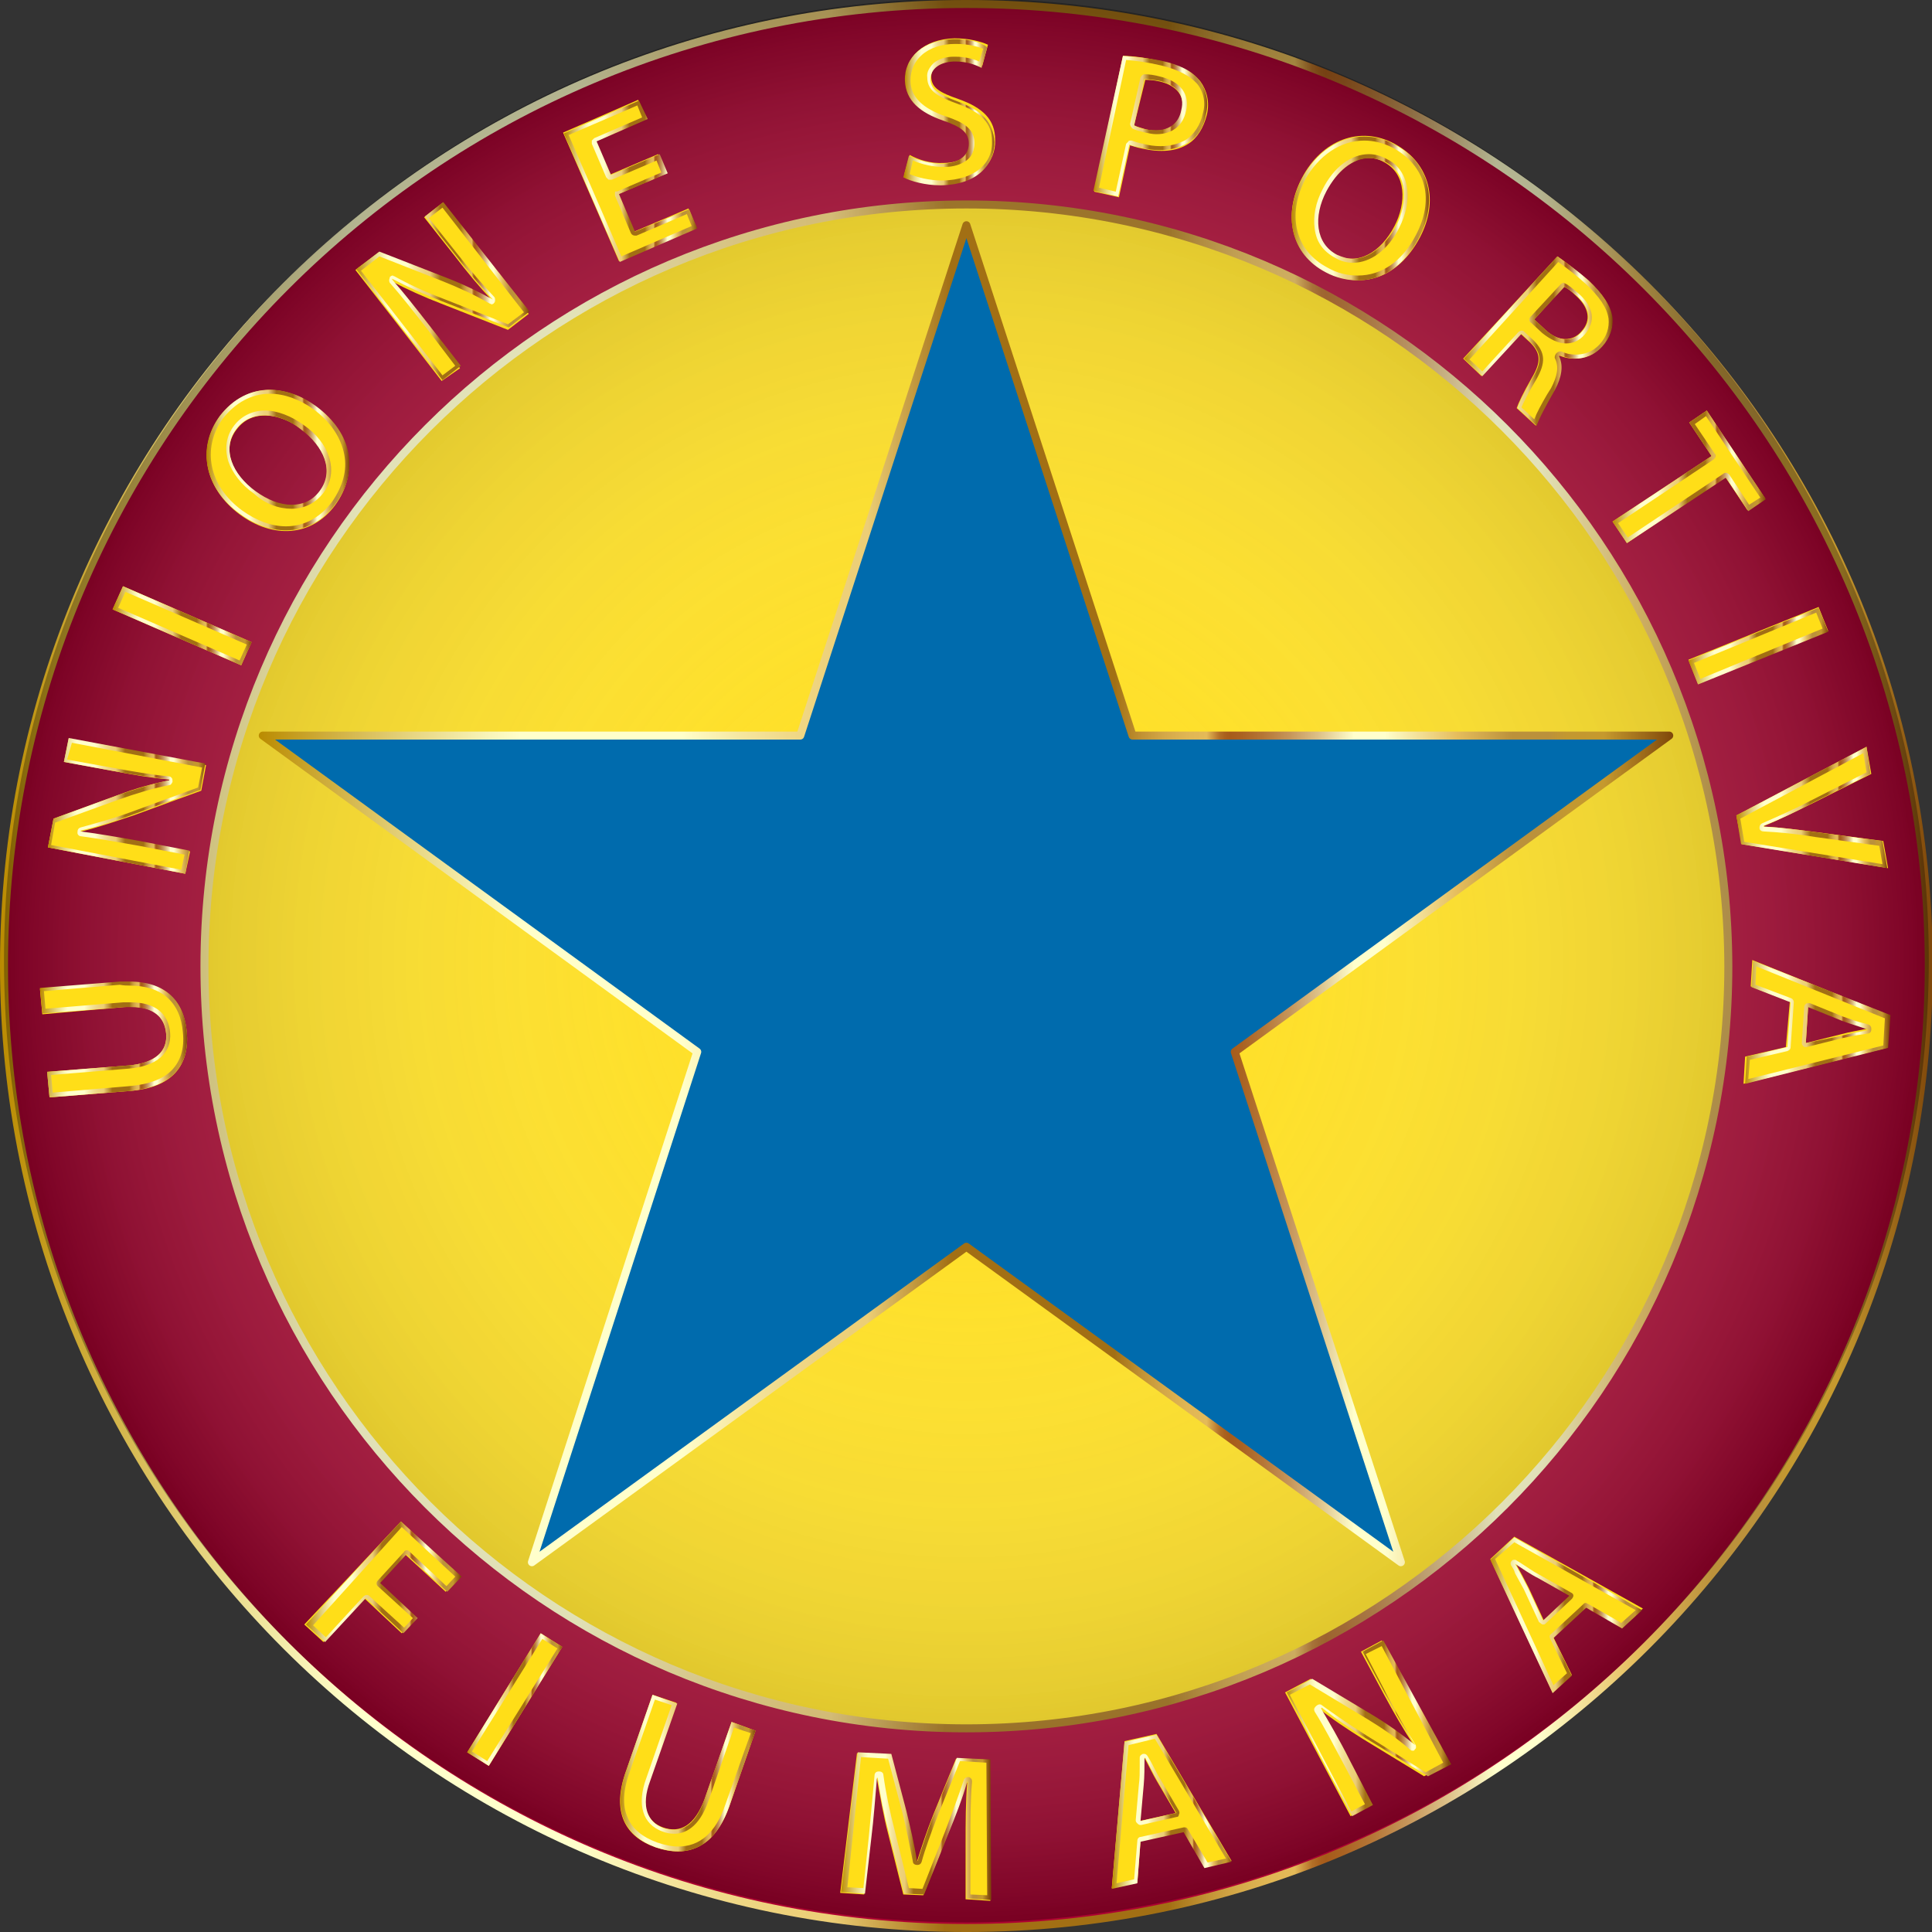 <?xml version="1.0" encoding="utf-8"?>
<!-- Generator: Adobe Illustrator 21.0.2, SVG Export Plug-In . SVG Version: 6.00 Build 0)  -->
<svg version="1.1" id="VARG" xmlns="http://www.w3.org/2000/svg" xmlns:xlink="http://www.w3.org/1999/xlink" x="0px" y="0px"
	 width="241.9px" height="241.9px" viewBox="0 0 241.9 241.9" style="enable-background:new 0 0 241.9 241.9;" xml:space="preserve"
	>
<rect x="0" y="0" width="241.9" height="241.9" fill="#333333" stroke="none"/>
<style type="text/css">
	.st0{fill:#FFDE18;}
	.st1{fill:#AD0031;stroke:url(#SVGID_1_);stroke-width:1.002;}
	.st2{fill:url(#SVGID_2_);}
	.st3{fill:#006BAD;stroke:url(#SVGID_3_);stroke-width:1.002;stroke-linecap:round;stroke-linejoin:round;}
	.st4{fill:url(#SVGID_4_);}
	.st5{fill:url(#SVGID_5_);}
	.st6{fill:url(#SVGID_6_);}
	.st7{fill:url(#SVGID_7_);}
	.st8{fill:url(#SVGID_8_);}
	.st9{fill:url(#SVGID_9_);}
	.st10{fill:url(#SVGID_10_);}
	.st11{fill:url(#SVGID_11_);}
	.st12{fill:url(#SVGID_12_);}
	.st13{fill:url(#SVGID_13_);}
	.st14{fill:url(#SVGID_14_);}
	.st15{fill:url(#SVGID_15_);}
	.st16{fill:url(#SVGID_16_);}
	.st17{fill:url(#SVGID_17_);}
	.st18{fill:url(#SVGID_18_);}
	.st19{fill:url(#SVGID_19_);}
	.st20{fill:url(#SVGID_20_);}
	.st21{fill:url(#SVGID_21_);}
	.st22{fill:url(#SVGID_22_);}
	.st23{fill:url(#SVGID_23_);}
	.st24{fill:url(#SVGID_24_);}
</style>
<g>
	<circle class="st0" cx="121" cy="121" r="96.6"/>
	<linearGradient id="SVGID_1_" gradientUnits="userSpaceOnUse" x1="0" y1="120.973" x2="241.947" y2="120.973">
		<stop  offset="0" style="stop-color:#BA8B01"/>
		<stop  offset="4.380306e-02" style="stop-color:#CDAA37"/>
		<stop  offset="0.112" style="stop-color:#E8D886"/>
		<stop  offset="0.161" style="stop-color:#F8F4B8"/>
		<stop  offset="0.185" style="stop-color:#FFFFCB"/>
		<stop  offset="0.299" style="stop-color:#FFFFCB"/>
		<stop  offset="0.308" style="stop-color:#FDF9C1"/>
		<stop  offset="0.342" style="stop-color:#F5E6A0"/>
		<stop  offset="0.374" style="stop-color:#F0D989"/>
		<stop  offset="0.404" style="stop-color:#EDD17B"/>
		<stop  offset="0.43" style="stop-color:#ECCE76"/>
		<stop  offset="0.489" style="stop-color:#A26F14"/>
		<stop  offset="0.605" style="stop-color:#A26F14"/>
		<stop  offset="0.607" style="stop-color:#A67418"/>
		<stop  offset="0.624" style="stop-color:#C19234"/>
		<stop  offset="0.64" style="stop-color:#D4A848"/>
		<stop  offset="0.656" style="stop-color:#E0B654"/>
		<stop  offset="0.67" style="stop-color:#E4BA58"/>
		<stop  offset="0.672" style="stop-color:#D9A94D"/>
		<stop  offset="0.676" style="stop-color:#C38737"/>
		<stop  offset="0.679" style="stop-color:#B36F27"/>
		<stop  offset="0.683" style="stop-color:#A9601D"/>
		<stop  offset="0.686" style="stop-color:#A65B1A"/>
		<stop  offset="0.695" style="stop-color:#AA6222"/>
		<stop  offset="0.71" style="stop-color:#B57637"/>
		<stop  offset="0.729" style="stop-color:#C6965B"/>
		<stop  offset="0.75" style="stop-color:#DEC38B"/>
		<stop  offset="0.773" style="stop-color:#FDFCC9"/>
		<stop  offset="0.774" style="stop-color:#FFFFCD"/>
		<stop  offset="0.796" style="stop-color:#FFFFCD"/>
		<stop  offset="0.847" style="stop-color:#E5BD5D"/>
		<stop  offset="0.886" style="stop-color:#BB913B"/>
		<stop  offset="0.912" style="stop-color:#BB913B"/>
		<stop  offset="0.915" style="stop-color:#BE9337"/>
		<stop  offset="0.925" style="stop-color:#C39830"/>
		<stop  offset="0.951" style="stop-color:#C5992E"/>
		<stop  offset="1" style="stop-color:#7F470A"/>
	</linearGradient>
	<path class="st1" d="M121,241.4c-66.4,0-120.5-54-120.5-120.5C0.5,54.5,54.5,0.5,121,0.5c66.4,0,120.5,54,120.5,120.5
		C241.4,187.4,187.4,241.4,121,241.4z M121,25.6c-52.6,0-95.4,42.8-95.4,95.4c0,52.6,42.8,95.4,95.4,95.4
		c52.6,0,95.4-42.8,95.4-95.4C216.3,68.4,173.6,25.6,121,25.6z"/>
</g>
<g>
	<radialGradient id="SVGID_2_" cx="120.973" cy="120.265" r="120.472" gradientUnits="userSpaceOnUse">
		<stop  offset="0" style="stop-color:#FFFDE5;stop-opacity:0"/>
		<stop  offset="0.226" style="stop-color:#FCFAE3;stop-opacity:6.792173e-02"/>
		<stop  offset="0.363" style="stop-color:#F4F2DB;stop-opacity:0.109"/>
		<stop  offset="0.475" style="stop-color:#E6E4CE;stop-opacity:0.142"/>
		<stop  offset="0.574" style="stop-color:#D1D0BC;stop-opacity:0.172"/>
		<stop  offset="0.665" style="stop-color:#B7B6A4;stop-opacity:0.2"/>
		<stop  offset="0.75" style="stop-color:#979687;stop-opacity:0.225"/>
		<stop  offset="0.83" style="stop-color:#706F65;stop-opacity:0.249"/>
		<stop  offset="0.906" style="stop-color:#44433D;stop-opacity:0.272"/>
		<stop  offset="0.976" style="stop-color:#121211;stop-opacity:0.293"/>
		<stop  offset="1" style="stop-color:#000000;stop-opacity:0.3"/>
	</radialGradient>
	<path class="st2" d="M121,240.7c-66.4,0-120.5-54-120.5-120.5C0.5,53.8,54.5-0.2,121-0.2c66.4,0,120.5,54,120.5,120.5
		C241.4,186.7,187.4,240.7,121,240.7z"/>
</g>
<linearGradient id="SVGID_3_" gradientUnits="userSpaceOnUse" x1="32.43" y1="111.884" x2="209.517" y2="111.884">
	<stop  offset="0" style="stop-color:#BA8B01"/>
	<stop  offset="4.380306e-02" style="stop-color:#CDAA37"/>
	<stop  offset="0.112" style="stop-color:#E8D886"/>
	<stop  offset="0.161" style="stop-color:#F8F4B8"/>
	<stop  offset="0.185" style="stop-color:#FFFFCB"/>
	<stop  offset="0.299" style="stop-color:#FFFFCB"/>
	<stop  offset="0.308" style="stop-color:#FDF9C1"/>
	<stop  offset="0.342" style="stop-color:#F5E6A0"/>
	<stop  offset="0.374" style="stop-color:#F0D989"/>
	<stop  offset="0.404" style="stop-color:#EDD17B"/>
	<stop  offset="0.43" style="stop-color:#ECCE76"/>
	<stop  offset="0.489" style="stop-color:#A26F14"/>
	<stop  offset="0.605" style="stop-color:#A26F14"/>
	<stop  offset="0.607" style="stop-color:#A67418"/>
	<stop  offset="0.624" style="stop-color:#C19234"/>
	<stop  offset="0.64" style="stop-color:#D4A848"/>
	<stop  offset="0.656" style="stop-color:#E0B654"/>
	<stop  offset="0.67" style="stop-color:#E4BA58"/>
	<stop  offset="0.672" style="stop-color:#D9A94D"/>
	<stop  offset="0.676" style="stop-color:#C38737"/>
	<stop  offset="0.679" style="stop-color:#B36F27"/>
	<stop  offset="0.683" style="stop-color:#A9601D"/>
	<stop  offset="0.686" style="stop-color:#A65B1A"/>
	<stop  offset="0.695" style="stop-color:#AA6222"/>
	<stop  offset="0.71" style="stop-color:#B57637"/>
	<stop  offset="0.729" style="stop-color:#C6965B"/>
	<stop  offset="0.75" style="stop-color:#DEC38B"/>
	<stop  offset="0.773" style="stop-color:#FDFCC9"/>
	<stop  offset="0.774" style="stop-color:#FFFFCD"/>
	<stop  offset="0.796" style="stop-color:#FFFFCD"/>
	<stop  offset="0.847" style="stop-color:#E5BD5D"/>
	<stop  offset="0.886" style="stop-color:#BB913B"/>
	<stop  offset="0.912" style="stop-color:#BB913B"/>
	<stop  offset="0.915" style="stop-color:#BE9337"/>
	<stop  offset="0.925" style="stop-color:#C39830"/>
	<stop  offset="0.951" style="stop-color:#C5992E"/>
	<stop  offset="1" style="stop-color:#7F470A"/>
</linearGradient>
<polygon class="st3" points="154.6,131.7 209,92.1 141.8,92.1 121,28.2 100.2,92.1 32.9,92.1 87.3,131.7 66.6,195.6 121,156.1 
	175.4,195.6 "/>
<g>
	<g>
		<g>
			<path class="st0" d="M5.9,134.2l10.2-0.8c3.4-0.3,4.9-1.8,4.7-4c-0.2-2.3-1.9-3.6-5.3-3.3L5.3,127l-0.3-3.2l10-0.8
				c5.4-0.4,8,2.1,8.4,6.3c0.3,4-1.7,6.9-7.2,7.3l-10,0.8L5.9,134.2z"/>
			<linearGradient id="SVGID_4_" gradientUnits="userSpaceOnUse" x1="5.068" y1="130.156" x2="23.461" y2="130.156">
				<stop  offset="0" style="stop-color:#BA8B01"/>
				<stop  offset="4.380306e-02" style="stop-color:#CDAA37"/>
				<stop  offset="0.112" style="stop-color:#E8D886"/>
				<stop  offset="0.161" style="stop-color:#F8F4B8"/>
				<stop  offset="0.185" style="stop-color:#FFFFCB"/>
				<stop  offset="0.299" style="stop-color:#FFFFCB"/>
				<stop  offset="0.308" style="stop-color:#FDF9C1"/>
				<stop  offset="0.342" style="stop-color:#F5E6A0"/>
				<stop  offset="0.374" style="stop-color:#F0D989"/>
				<stop  offset="0.404" style="stop-color:#EDD17B"/>
				<stop  offset="0.43" style="stop-color:#ECCE76"/>
				<stop  offset="0.489" style="stop-color:#A26F14"/>
				<stop  offset="0.605" style="stop-color:#A26F14"/>
				<stop  offset="0.607" style="stop-color:#A67418"/>
				<stop  offset="0.624" style="stop-color:#C19234"/>
				<stop  offset="0.64" style="stop-color:#D4A848"/>
				<stop  offset="0.656" style="stop-color:#E0B654"/>
				<stop  offset="0.67" style="stop-color:#E4BA58"/>
				<stop  offset="0.672" style="stop-color:#D9A94D"/>
				<stop  offset="0.676" style="stop-color:#C38737"/>
				<stop  offset="0.679" style="stop-color:#B36F27"/>
				<stop  offset="0.683" style="stop-color:#A9601D"/>
				<stop  offset="0.686" style="stop-color:#A65B1A"/>
				<stop  offset="0.695" style="stop-color:#AA6222"/>
				<stop  offset="0.71" style="stop-color:#B57637"/>
				<stop  offset="0.729" style="stop-color:#C6965B"/>
				<stop  offset="0.75" style="stop-color:#DEC38B"/>
				<stop  offset="0.773" style="stop-color:#FDFCC9"/>
				<stop  offset="0.774" style="stop-color:#FFFFCD"/>
				<stop  offset="0.796" style="stop-color:#FFFFCD"/>
				<stop  offset="0.847" style="stop-color:#E5BD5D"/>
				<stop  offset="0.886" style="stop-color:#BB913B"/>
				<stop  offset="0.912" style="stop-color:#BB913B"/>
				<stop  offset="0.915" style="stop-color:#BE9337"/>
				<stop  offset="0.925" style="stop-color:#C39830"/>
				<stop  offset="0.951" style="stop-color:#C5992E"/>
				<stop  offset="1" style="stop-color:#7F470A"/>
			</linearGradient>
			<path class="st4" d="M16.2,123.4c4.1,0,6.4,2.1,6.7,5.9c0.2,2-0.3,3.5-1.3,4.6c-1.1,1.2-3,1.9-5.5,2.1l-9.5,0.8l-0.2-2.2l9.7-0.8
				c3.5-0.3,5.4-1.9,5.2-4.5c-0.2-2.4-1.9-3.8-4.9-3.8c-0.3,0-0.6,0-1,0l-9.7,0.8l-0.2-2.2l9.5-0.8
				C15.5,123.4,15.9,123.4,16.2,123.4 M16.2,122.9c-0.4,0-0.8,0-1.2,0l-10,0.8l0.3,3.2l10.2-0.8c0.3,0,0.6,0,0.9,0
				c2.8,0,4.2,1.2,4.4,3.3c0.2,2.2-1.3,3.7-4.7,4l-10.2,0.8l0.3,3.2l10-0.8c5.5-0.5,7.5-3.3,7.2-7.3
				C23.1,125.4,20.8,122.9,16.2,122.9L16.2,122.9z"/>
		</g>
		<g>
			<path class="st0" d="M23.2,109.4L6,106.1l0.7-3.6l8.2-3c2.1-0.8,4.3-1.4,6.3-1.8l0-0.1c-2.3-0.2-4.6-0.6-7.2-1.1l-6-1.1l0.6-2.9
				l17.2,3.3L25.2,99l-8.5,3.1c-2.1,0.7-4.4,1.5-6.5,2l0,0.1c2.3,0.3,4.5,0.7,7.4,1.2l6.2,1.2L23.2,109.4z"/>
			<linearGradient id="SVGID_5_" gradientUnits="userSpaceOnUse" x1="5.971" y1="100.918" x2="25.817" y2="100.918">
				<stop  offset="0" style="stop-color:#BA8B01"/>
				<stop  offset="4.380306e-02" style="stop-color:#CDAA37"/>
				<stop  offset="0.112" style="stop-color:#E8D886"/>
				<stop  offset="0.161" style="stop-color:#F8F4B8"/>
				<stop  offset="0.185" style="stop-color:#FFFFCB"/>
				<stop  offset="0.299" style="stop-color:#FFFFCB"/>
				<stop  offset="0.308" style="stop-color:#FDF9C1"/>
				<stop  offset="0.342" style="stop-color:#F5E6A0"/>
				<stop  offset="0.374" style="stop-color:#F0D989"/>
				<stop  offset="0.404" style="stop-color:#EDD17B"/>
				<stop  offset="0.43" style="stop-color:#ECCE76"/>
				<stop  offset="0.489" style="stop-color:#A26F14"/>
				<stop  offset="0.605" style="stop-color:#A26F14"/>
				<stop  offset="0.607" style="stop-color:#A67418"/>
				<stop  offset="0.624" style="stop-color:#C19234"/>
				<stop  offset="0.64" style="stop-color:#D4A848"/>
				<stop  offset="0.656" style="stop-color:#E0B654"/>
				<stop  offset="0.67" style="stop-color:#E4BA58"/>
				<stop  offset="0.672" style="stop-color:#D9A94D"/>
				<stop  offset="0.676" style="stop-color:#C38737"/>
				<stop  offset="0.679" style="stop-color:#B36F27"/>
				<stop  offset="0.683" style="stop-color:#A9601D"/>
				<stop  offset="0.686" style="stop-color:#A65B1A"/>
				<stop  offset="0.695" style="stop-color:#AA6222"/>
				<stop  offset="0.71" style="stop-color:#B57637"/>
				<stop  offset="0.729" style="stop-color:#C6965B"/>
				<stop  offset="0.75" style="stop-color:#DEC38B"/>
				<stop  offset="0.773" style="stop-color:#FDFCC9"/>
				<stop  offset="0.774" style="stop-color:#FFFFCD"/>
				<stop  offset="0.796" style="stop-color:#FFFFCD"/>
				<stop  offset="0.847" style="stop-color:#E5BD5D"/>
				<stop  offset="0.886" style="stop-color:#BB913B"/>
				<stop  offset="0.912" style="stop-color:#BB913B"/>
				<stop  offset="0.915" style="stop-color:#BE9337"/>
				<stop  offset="0.925" style="stop-color:#C39830"/>
				<stop  offset="0.951" style="stop-color:#C5992E"/>
				<stop  offset="1" style="stop-color:#7F470A"/>
			</linearGradient>
			<path class="st5" d="M9,93l16.3,3.1l-0.5,2.5l-8.2,3c-2.4,0.9-4.7,1.5-6.5,2c-0.3,0.1-0.4,0.3-0.4,0.6l0,0.1
				c0,0.2,0.2,0.4,0.4,0.4c2.2,0.3,4.5,0.7,7.3,1.2l5.7,1.1l-0.4,1.9l-16.3-3.1l0.5-2.8l8-2.9c2-0.7,4.2-1.4,6.3-1.8
				c0.2,0,0.3-0.2,0.4-0.4l0-0.1c0-0.1,0-0.3-0.1-0.4c-0.1-0.1-0.2-0.2-0.4-0.2c-2.2-0.2-4.4-0.6-7.2-1.1l-5.5-1L9,93 M8.6,92.4
				L8,95.4l6,1.1c2.6,0.5,4.9,0.8,7.2,1.1l0,0.1c-2,0.4-4.2,1.1-6.3,1.8l-8.2,3L6,106.1l17.2,3.3l0.5-2.9l-6.2-1.2
				c-2.8-0.5-5.1-0.9-7.4-1.2l0-0.1c2.1-0.5,4.4-1.2,6.5-2l8.5-3.1l0.6-3.3L8.6,92.4L8.6,92.4z"/>
		</g>
		<g>
			<path class="st0" d="M15.4,73.4l16.1,7l-1.3,2.9l-16.1-7L15.4,73.4z"/>
			<linearGradient id="SVGID_6_" gradientUnits="userSpaceOnUse" x1="14.144" y1="78.37" x2="31.526" y2="78.37">
				<stop  offset="0" style="stop-color:#BA8B01"/>
				<stop  offset="4.380306e-02" style="stop-color:#CDAA37"/>
				<stop  offset="0.112" style="stop-color:#E8D886"/>
				<stop  offset="0.161" style="stop-color:#F8F4B8"/>
				<stop  offset="0.185" style="stop-color:#FFFFCB"/>
				<stop  offset="0.299" style="stop-color:#FFFFCB"/>
				<stop  offset="0.308" style="stop-color:#FDF9C1"/>
				<stop  offset="0.342" style="stop-color:#F5E6A0"/>
				<stop  offset="0.374" style="stop-color:#F0D989"/>
				<stop  offset="0.404" style="stop-color:#EDD17B"/>
				<stop  offset="0.43" style="stop-color:#ECCE76"/>
				<stop  offset="0.489" style="stop-color:#A26F14"/>
				<stop  offset="0.605" style="stop-color:#A26F14"/>
				<stop  offset="0.607" style="stop-color:#A67418"/>
				<stop  offset="0.624" style="stop-color:#C19234"/>
				<stop  offset="0.64" style="stop-color:#D4A848"/>
				<stop  offset="0.656" style="stop-color:#E0B654"/>
				<stop  offset="0.67" style="stop-color:#E4BA58"/>
				<stop  offset="0.672" style="stop-color:#D9A94D"/>
				<stop  offset="0.676" style="stop-color:#C38737"/>
				<stop  offset="0.679" style="stop-color:#B36F27"/>
				<stop  offset="0.683" style="stop-color:#A9601D"/>
				<stop  offset="0.686" style="stop-color:#A65B1A"/>
				<stop  offset="0.695" style="stop-color:#AA6222"/>
				<stop  offset="0.71" style="stop-color:#B57637"/>
				<stop  offset="0.729" style="stop-color:#C6965B"/>
				<stop  offset="0.75" style="stop-color:#DEC38B"/>
				<stop  offset="0.773" style="stop-color:#FDFCC9"/>
				<stop  offset="0.774" style="stop-color:#FFFFCD"/>
				<stop  offset="0.796" style="stop-color:#FFFFCD"/>
				<stop  offset="0.847" style="stop-color:#E5BD5D"/>
				<stop  offset="0.886" style="stop-color:#BB913B"/>
				<stop  offset="0.912" style="stop-color:#BB913B"/>
				<stop  offset="0.915" style="stop-color:#BE9337"/>
				<stop  offset="0.925" style="stop-color:#C39830"/>
				<stop  offset="0.951" style="stop-color:#C5992E"/>
				<stop  offset="1" style="stop-color:#7F470A"/>
			</linearGradient>
			<path class="st6" d="M15.7,74.1l15.2,6.6l-0.9,2l-15.2-6.6L15.7,74.1 M15.4,73.4l-1.3,2.9l16.1,7l1.3-2.9L15.4,73.4L15.4,73.4z"
				/>
		</g>
		<g>
			<path class="st0" d="M39.5,50.9c4.7,3.5,5.3,8.4,2.5,12.3c-2.9,4-7.8,4.3-12,1.2c-4.3-3.2-5.4-8.2-2.5-12.2
				C30.6,48,35.5,47.9,39.5,50.9z M32,61.6c2.9,2.1,6.2,2.4,8.1-0.1c1.8-2.5,0.5-5.6-2.4-7.8c-2.7-2-6.2-2.5-8.1,0.1
				C27.7,56.3,29.1,59.4,32,61.6z"/>
			<linearGradient id="SVGID_7_" gradientUnits="userSpaceOnUse" x1="25.895" y1="57.608" x2="43.735" y2="57.608">
				<stop  offset="0" style="stop-color:#BA8B01"/>
				<stop  offset="4.380306e-02" style="stop-color:#CDAA37"/>
				<stop  offset="0.112" style="stop-color:#E8D886"/>
				<stop  offset="0.161" style="stop-color:#F8F4B8"/>
				<stop  offset="0.185" style="stop-color:#FFFFCB"/>
				<stop  offset="0.299" style="stop-color:#FFFFCB"/>
				<stop  offset="0.308" style="stop-color:#FDF9C1"/>
				<stop  offset="0.342" style="stop-color:#F5E6A0"/>
				<stop  offset="0.374" style="stop-color:#F0D989"/>
				<stop  offset="0.404" style="stop-color:#EDD17B"/>
				<stop  offset="0.43" style="stop-color:#ECCE76"/>
				<stop  offset="0.489" style="stop-color:#A26F14"/>
				<stop  offset="0.605" style="stop-color:#A26F14"/>
				<stop  offset="0.607" style="stop-color:#A67418"/>
				<stop  offset="0.624" style="stop-color:#C19234"/>
				<stop  offset="0.64" style="stop-color:#D4A848"/>
				<stop  offset="0.656" style="stop-color:#E0B654"/>
				<stop  offset="0.67" style="stop-color:#E4BA58"/>
				<stop  offset="0.672" style="stop-color:#D9A94D"/>
				<stop  offset="0.676" style="stop-color:#C38737"/>
				<stop  offset="0.679" style="stop-color:#B36F27"/>
				<stop  offset="0.683" style="stop-color:#A9601D"/>
				<stop  offset="0.686" style="stop-color:#A65B1A"/>
				<stop  offset="0.695" style="stop-color:#AA6222"/>
				<stop  offset="0.71" style="stop-color:#B57637"/>
				<stop  offset="0.729" style="stop-color:#C6965B"/>
				<stop  offset="0.75" style="stop-color:#DEC38B"/>
				<stop  offset="0.773" style="stop-color:#FDFCC9"/>
				<stop  offset="0.774" style="stop-color:#FFFFCD"/>
				<stop  offset="0.796" style="stop-color:#FFFFCD"/>
				<stop  offset="0.847" style="stop-color:#E5BD5D"/>
				<stop  offset="0.886" style="stop-color:#BB913B"/>
				<stop  offset="0.912" style="stop-color:#BB913B"/>
				<stop  offset="0.915" style="stop-color:#BE9337"/>
				<stop  offset="0.925" style="stop-color:#C39830"/>
				<stop  offset="0.951" style="stop-color:#C5992E"/>
				<stop  offset="1" style="stop-color:#7F470A"/>
			</linearGradient>
			<path class="st7" d="M33.8,49.3L33.8,49.3c1.8,0,3.7,0.7,5.4,1.9c2.2,1.6,3.5,3.6,3.9,5.7c0.4,2-0.2,4-1.5,5.9
				c-1.5,2-3.5,3.1-5.8,3.1c-1.8,0-3.7-0.7-5.5-2c-4.1-3-5.1-7.7-2.4-11.5C29.5,50.4,31.5,49.3,33.8,49.3 M36.5,63.7
				c1.6,0,3-0.7,4-2c1-1.3,1.2-2.9,0.7-4.5c-0.5-1.5-1.6-2.9-3.2-4c-1.5-1.1-3.3-1.8-4.8-1.8c-1.6,0-3,0.7-3.9,1.9
				c-1,1.3-1.2,2.9-0.7,4.5c0.5,1.4,1.6,2.9,3.2,4C33.2,63.1,34.9,63.7,36.5,63.7 M33.8,48.8c-2.4,0-4.6,1.1-6.3,3.3
				c-2.9,4-1.9,9,2.5,12.2c1.9,1.4,3.9,2.1,5.8,2.1c2.4,0,4.6-1.1,6.2-3.3c2.9-3.9,2.3-8.8-2.5-12.3C37.7,49.5,35.7,48.8,33.8,48.8
				L33.8,48.8z M36.5,63.2c-1.4,0-3-0.6-4.5-1.7c-2.9-2.1-4.3-5.3-2.4-7.8c0.9-1.2,2.2-1.7,3.5-1.7c1.5,0,3.1,0.6,4.5,1.7
				c3,2.2,4.3,5.3,2.4,7.8C39.1,62.7,37.9,63.2,36.5,63.2L36.5,63.2z"/>
		</g>
		<g>
			<path class="st0" d="M55.3,47.7L44.5,33.8l2.9-2.2l8.2,3.2c2.1,0.8,4.2,1.8,6,2.8l0,0c-1.6-1.7-3.1-3.5-4.7-5.6l-3.8-4.8l2.3-1.8
				l10.8,13.9l-2.6,2l-8.4-3.3c-2.1-0.8-4.3-1.8-6.2-2.8l0,0.1c1.5,1.7,2.9,3.5,4.7,5.8l3.9,5L55.3,47.7z"/>
			<linearGradient id="SVGID_8_" gradientUnits="userSpaceOnUse" x1="44.495" y1="36.485" x2="66.253" y2="36.485">
				<stop  offset="0" style="stop-color:#BA8B01"/>
				<stop  offset="4.380306e-02" style="stop-color:#CDAA37"/>
				<stop  offset="0.112" style="stop-color:#E8D886"/>
				<stop  offset="0.161" style="stop-color:#F8F4B8"/>
				<stop  offset="0.185" style="stop-color:#FFFFCB"/>
				<stop  offset="0.299" style="stop-color:#FFFFCB"/>
				<stop  offset="0.308" style="stop-color:#FDF9C1"/>
				<stop  offset="0.342" style="stop-color:#F5E6A0"/>
				<stop  offset="0.374" style="stop-color:#F0D989"/>
				<stop  offset="0.404" style="stop-color:#EDD17B"/>
				<stop  offset="0.43" style="stop-color:#ECCE76"/>
				<stop  offset="0.489" style="stop-color:#A26F14"/>
				<stop  offset="0.605" style="stop-color:#A26F14"/>
				<stop  offset="0.607" style="stop-color:#A67418"/>
				<stop  offset="0.624" style="stop-color:#C19234"/>
				<stop  offset="0.64" style="stop-color:#D4A848"/>
				<stop  offset="0.656" style="stop-color:#E0B654"/>
				<stop  offset="0.67" style="stop-color:#E4BA58"/>
				<stop  offset="0.672" style="stop-color:#D9A94D"/>
				<stop  offset="0.676" style="stop-color:#C38737"/>
				<stop  offset="0.679" style="stop-color:#B36F27"/>
				<stop  offset="0.683" style="stop-color:#A9601D"/>
				<stop  offset="0.686" style="stop-color:#A65B1A"/>
				<stop  offset="0.695" style="stop-color:#AA6222"/>
				<stop  offset="0.71" style="stop-color:#B57637"/>
				<stop  offset="0.729" style="stop-color:#C6965B"/>
				<stop  offset="0.75" style="stop-color:#DEC38B"/>
				<stop  offset="0.773" style="stop-color:#FDFCC9"/>
				<stop  offset="0.774" style="stop-color:#FFFFCD"/>
				<stop  offset="0.796" style="stop-color:#FFFFCD"/>
				<stop  offset="0.847" style="stop-color:#E5BD5D"/>
				<stop  offset="0.886" style="stop-color:#BB913B"/>
				<stop  offset="0.912" style="stop-color:#BB913B"/>
				<stop  offset="0.915" style="stop-color:#BE9337"/>
				<stop  offset="0.925" style="stop-color:#C39830"/>
				<stop  offset="0.951" style="stop-color:#C5992E"/>
				<stop  offset="1" style="stop-color:#7F470A"/>
			</linearGradient>
			<path class="st8" d="M55.4,26l10.2,13.1l-2,1.5l-8.1-3.2c-2.4-0.9-4.5-1.9-6.1-2.8c-0.1,0-0.2-0.1-0.2-0.1
				c-0.2,0-0.3,0.1-0.4,0.2l0,0.1c-0.1,0.2-0.1,0.4,0,0.6c1.5,1.7,2.9,3.5,4.7,5.8l3.5,4.6L55.4,47L45.2,33.9l2.3-1.8l7.9,3.1
				c2,0.8,4,1.7,5.9,2.8c0.1,0,0.2,0.1,0.2,0.1c0.1,0,0.2,0,0.3-0.1l0,0c0.1-0.1,0.2-0.2,0.2-0.4c0-0.1,0-0.3-0.1-0.4
				c-1.5-1.6-3-3.3-4.7-5.5l-3.5-4.4L55.4,26 M55.5,25.3l-2.3,1.8l3.8,4.8c1.6,2.1,3.1,3.9,4.7,5.6l0,0c-1.8-1-3.9-2-6-2.8l-8.2-3.2
				l-2.9,2.2l10.8,13.9l2.3-1.8l-3.9-5c-1.8-2.3-3.2-4.1-4.7-5.8l0-0.1c1.9,1,4.1,2,6.2,2.8l8.4,3.3l2.6-2L55.5,25.3L55.5,25.3z"/>
		</g>
		<g>
			<path class="st0" d="M83.5,21.7l-6.1,2.6l2,4.7l6.8-2.9l1,2.4l-9.7,4.2l-7-16.1l9.4-4.1l1,2.4l-6.4,2.8l1.8,4.2l6.1-2.6
				L83.5,21.7z"/>
			<linearGradient id="SVGID_9_" gradientUnits="userSpaceOnUse" x1="70.644" y1="22.645" x2="87.341" y2="22.645">
				<stop  offset="0" style="stop-color:#BA8B01"/>
				<stop  offset="4.380306e-02" style="stop-color:#CDAA37"/>
				<stop  offset="0.112" style="stop-color:#E8D886"/>
				<stop  offset="0.161" style="stop-color:#F8F4B8"/>
				<stop  offset="0.185" style="stop-color:#FFFFCB"/>
				<stop  offset="0.299" style="stop-color:#FFFFCB"/>
				<stop  offset="0.308" style="stop-color:#FDF9C1"/>
				<stop  offset="0.342" style="stop-color:#F5E6A0"/>
				<stop  offset="0.374" style="stop-color:#F0D989"/>
				<stop  offset="0.404" style="stop-color:#EDD17B"/>
				<stop  offset="0.43" style="stop-color:#ECCE76"/>
				<stop  offset="0.489" style="stop-color:#A26F14"/>
				<stop  offset="0.605" style="stop-color:#A26F14"/>
				<stop  offset="0.607" style="stop-color:#A67418"/>
				<stop  offset="0.624" style="stop-color:#C19234"/>
				<stop  offset="0.64" style="stop-color:#D4A848"/>
				<stop  offset="0.656" style="stop-color:#E0B654"/>
				<stop  offset="0.67" style="stop-color:#E4BA58"/>
				<stop  offset="0.672" style="stop-color:#D9A94D"/>
				<stop  offset="0.676" style="stop-color:#C38737"/>
				<stop  offset="0.679" style="stop-color:#B36F27"/>
				<stop  offset="0.683" style="stop-color:#A9601D"/>
				<stop  offset="0.686" style="stop-color:#A65B1A"/>
				<stop  offset="0.695" style="stop-color:#AA6222"/>
				<stop  offset="0.71" style="stop-color:#B57637"/>
				<stop  offset="0.729" style="stop-color:#C6965B"/>
				<stop  offset="0.75" style="stop-color:#DEC38B"/>
				<stop  offset="0.773" style="stop-color:#FDFCC9"/>
				<stop  offset="0.774" style="stop-color:#FFFFCD"/>
				<stop  offset="0.796" style="stop-color:#FFFFCD"/>
				<stop  offset="0.847" style="stop-color:#E5BD5D"/>
				<stop  offset="0.886" style="stop-color:#BB913B"/>
				<stop  offset="0.912" style="stop-color:#BB913B"/>
				<stop  offset="0.915" style="stop-color:#BE9337"/>
				<stop  offset="0.925" style="stop-color:#C39830"/>
				<stop  offset="0.951" style="stop-color:#C5992E"/>
				<stop  offset="1" style="stop-color:#7F470A"/>
			</linearGradient>
			<path class="st9" d="M79.8,13.2l0.6,1.5l-6,2.6c-0.1,0.1-0.2,0.2-0.3,0.3c0,0.1,0,0.3,0,0.4l1.8,4.2c0.1,0.1,0.2,0.2,0.3,0.3
				c0.1,0,0.1,0,0.2,0c0.1,0,0.1,0,0.2,0l5.6-2.4l0.6,1.5l-5.6,2.4C77.1,23.9,77,24,77,24.1c0,0.1,0,0.3,0,0.4l2,4.7
				c0.1,0.2,0.3,0.3,0.5,0.3c0.1,0,0.1,0,0.2,0l6.3-2.7l0.6,1.5l-8.8,3.8l-6.6-15.2L79.8,13.2 M80,12.6l-9.4,4.1l7,16.1l9.7-4.2
				l-1-2.4L79.5,29l-2-4.7l6.1-2.6l-1-2.4l-6.1,2.6l-1.8-4.2l6.4-2.8L80,12.6L80,12.6z"/>
		</g>
		<g>
			<path class="st0" d="M113.9,19.4c1.1,0.6,2.6,1.1,4.3,1c2.1,0,3.2-1,3.2-2.5c0-1.3-0.9-2.1-3.2-2.9c-2.9-1-4.8-2.5-4.8-5
				c-0.1-2.9,2.3-5.1,6.1-5.2c1.9,0,3.3,0.4,4.2,0.8l-0.7,2.6c-0.6-0.3-1.9-0.8-3.5-0.8c-2,0-2.9,1.2-2.9,2.2c0,1.4,1.1,2,3.4,2.8
				c3.1,1.1,4.6,2.6,4.6,5.1c0.1,2.8-2,5.3-6.6,5.4c-1.8,0-3.8-0.5-4.8-1L113.9,19.4z"/>
			<linearGradient id="SVGID_10_" gradientUnits="userSpaceOnUse" x1="113.265" y1="14.035" x2="124.594" y2="14.035">
				<stop  offset="0" style="stop-color:#BA8B01"/>
				<stop  offset="4.380306e-02" style="stop-color:#CDAA37"/>
				<stop  offset="0.112" style="stop-color:#E8D886"/>
				<stop  offset="0.161" style="stop-color:#F8F4B8"/>
				<stop  offset="0.185" style="stop-color:#FFFFCB"/>
				<stop  offset="0.299" style="stop-color:#FFFFCB"/>
				<stop  offset="0.308" style="stop-color:#FDF9C1"/>
				<stop  offset="0.342" style="stop-color:#F5E6A0"/>
				<stop  offset="0.374" style="stop-color:#F0D989"/>
				<stop  offset="0.404" style="stop-color:#EDD17B"/>
				<stop  offset="0.43" style="stop-color:#ECCE76"/>
				<stop  offset="0.489" style="stop-color:#A26F14"/>
				<stop  offset="0.605" style="stop-color:#A26F14"/>
				<stop  offset="0.607" style="stop-color:#A67418"/>
				<stop  offset="0.624" style="stop-color:#C19234"/>
				<stop  offset="0.64" style="stop-color:#D4A848"/>
				<stop  offset="0.656" style="stop-color:#E0B654"/>
				<stop  offset="0.67" style="stop-color:#E4BA58"/>
				<stop  offset="0.672" style="stop-color:#D9A94D"/>
				<stop  offset="0.676" style="stop-color:#C38737"/>
				<stop  offset="0.679" style="stop-color:#B36F27"/>
				<stop  offset="0.683" style="stop-color:#A9601D"/>
				<stop  offset="0.686" style="stop-color:#A65B1A"/>
				<stop  offset="0.695" style="stop-color:#AA6222"/>
				<stop  offset="0.71" style="stop-color:#B57637"/>
				<stop  offset="0.729" style="stop-color:#C6965B"/>
				<stop  offset="0.75" style="stop-color:#DEC38B"/>
				<stop  offset="0.773" style="stop-color:#FDFCC9"/>
				<stop  offset="0.774" style="stop-color:#FFFFCD"/>
				<stop  offset="0.796" style="stop-color:#FFFFCD"/>
				<stop  offset="0.847" style="stop-color:#E5BD5D"/>
				<stop  offset="0.886" style="stop-color:#BB913B"/>
				<stop  offset="0.912" style="stop-color:#BB913B"/>
				<stop  offset="0.915" style="stop-color:#BE9337"/>
				<stop  offset="0.925" style="stop-color:#C39830"/>
				<stop  offset="0.951" style="stop-color:#C5992E"/>
				<stop  offset="1" style="stop-color:#7F470A"/>
			</linearGradient>
			<path class="st10" d="M119.7,5.5c1.5,0,2.6,0.3,3.4,0.6l-0.5,1.6c-0.7-0.3-1.7-0.6-3-0.6l-0.2,0c-1,0-1.9,0.3-2.5,0.8
				c-0.5,0.5-0.9,1.1-0.8,1.8c0,1.8,1.6,2.5,3.8,3.3c3,1.1,4.3,2.4,4.3,4.7c0.1,2.9-2.3,4.8-6.1,4.9l-0.2,0c-1.5,0-3.1-0.4-4-0.8
				l0.4-1.7c1.2,0.5,2.5,0.8,3.8,0.8l0.2,0c1.1,0,2-0.3,2.7-0.8c0.7-0.5,1-1.3,1-2.2c0-1.8-1.4-2.6-3.5-3.3c-3-1-4.5-2.5-4.5-4.5
				c0-1.3,0.5-2.4,1.4-3.2c1-0.9,2.5-1.4,4.2-1.4L119.7,5.5 M119.7,4.9c-0.1,0-0.2,0-0.3,0c-3.8,0.1-6.2,2.3-6.1,5.2
				c0.1,2.5,1.9,4,4.8,5c2.3,0.8,3.2,1.5,3.2,2.9c0,1.4-1.1,2.4-3.2,2.5c-0.1,0-0.1,0-0.2,0c-1.6,0-3.1-0.5-4.1-1l-0.7,2.7
				c0.9,0.5,2.8,1,4.6,1c0.1,0,0.1,0,0.2,0c4.5-0.1,6.6-2.6,6.6-5.4c-0.1-2.5-1.6-4-4.6-5.1c-2.4-0.9-3.4-1.5-3.4-2.8
				c0-1,0.8-2.1,2.9-2.2c0.1,0,0.1,0,0.2,0c1.6,0,2.7,0.5,3.3,0.8l0.7-2.6C122.8,5.3,121.4,4.9,119.7,4.9L119.7,4.9z"/>
		</g>
		<g>
			<path class="st0" d="M140.6,7c1.2,0,2.8,0.2,4.9,0.7c2.3,0.5,3.9,1.4,4.8,2.5c0.8,1.1,1.2,2.6,0.8,4.2c-0.4,1.6-1.2,2.9-2.3,3.6
				c-1.5,1-3.6,1.1-5.8,0.6c-0.6-0.1-1.1-0.3-1.5-0.4l-1.4,6.5l-3.1-0.7L140.6,7z M142,15.7c0.4,0.2,0.9,0.3,1.5,0.5
				c2.3,0.5,4-0.3,4.5-2.3c0.4-1.9-0.7-3.2-2.8-3.7c-0.9-0.2-1.5-0.2-1.8-0.2L142,15.7z"/>
			<linearGradient id="SVGID_11_" gradientUnits="userSpaceOnUse" x1="136.912" y1="15.81" x2="151.236" y2="15.81">
				<stop  offset="0" style="stop-color:#BA8B01"/>
				<stop  offset="4.380306e-02" style="stop-color:#CDAA37"/>
				<stop  offset="0.112" style="stop-color:#E8D886"/>
				<stop  offset="0.161" style="stop-color:#F8F4B8"/>
				<stop  offset="0.185" style="stop-color:#FFFFCB"/>
				<stop  offset="0.299" style="stop-color:#FFFFCB"/>
				<stop  offset="0.308" style="stop-color:#FDF9C1"/>
				<stop  offset="0.342" style="stop-color:#F5E6A0"/>
				<stop  offset="0.374" style="stop-color:#F0D989"/>
				<stop  offset="0.404" style="stop-color:#EDD17B"/>
				<stop  offset="0.43" style="stop-color:#ECCE76"/>
				<stop  offset="0.489" style="stop-color:#A26F14"/>
				<stop  offset="0.605" style="stop-color:#A26F14"/>
				<stop  offset="0.607" style="stop-color:#A67418"/>
				<stop  offset="0.624" style="stop-color:#C19234"/>
				<stop  offset="0.64" style="stop-color:#D4A848"/>
				<stop  offset="0.656" style="stop-color:#E0B654"/>
				<stop  offset="0.67" style="stop-color:#E4BA58"/>
				<stop  offset="0.672" style="stop-color:#D9A94D"/>
				<stop  offset="0.676" style="stop-color:#C38737"/>
				<stop  offset="0.679" style="stop-color:#B36F27"/>
				<stop  offset="0.683" style="stop-color:#A9601D"/>
				<stop  offset="0.686" style="stop-color:#A65B1A"/>
				<stop  offset="0.695" style="stop-color:#AA6222"/>
				<stop  offset="0.71" style="stop-color:#B57637"/>
				<stop  offset="0.729" style="stop-color:#C6965B"/>
				<stop  offset="0.75" style="stop-color:#DEC38B"/>
				<stop  offset="0.773" style="stop-color:#FDFCC9"/>
				<stop  offset="0.774" style="stop-color:#FFFFCD"/>
				<stop  offset="0.796" style="stop-color:#FFFFCD"/>
				<stop  offset="0.847" style="stop-color:#E5BD5D"/>
				<stop  offset="0.886" style="stop-color:#BB913B"/>
				<stop  offset="0.912" style="stop-color:#BB913B"/>
				<stop  offset="0.915" style="stop-color:#BE9337"/>
				<stop  offset="0.925" style="stop-color:#C39830"/>
				<stop  offset="0.951" style="stop-color:#C5992E"/>
				<stop  offset="1" style="stop-color:#7F470A"/>
			</linearGradient>
			<path class="st11" d="M141,7.5c1.2,0.1,2.7,0.3,4.4,0.7c2.1,0.5,3.6,1.3,4.5,2.3c0.8,1,1.1,2.4,0.7,3.7c-0.3,1.5-1.1,2.6-2.1,3.3
				c-0.9,0.5-1.9,0.8-3.2,0.8c-0.7,0-1.5-0.1-2.2-0.3c-0.6-0.1-1.1-0.3-1.4-0.4c-0.1,0-0.1,0-0.2,0c-0.1,0-0.2,0-0.2,0.1
				c-0.1,0.1-0.2,0.2-0.3,0.3l-1.3,6l-2.1-0.5L141,7.5 M144.8,16.8c1.9,0,3.3-1,3.7-2.9c0.5-2.1-0.7-3.7-3.2-4.3
				c-0.7-0.2-1.4-0.3-2-0.3c0,0,0,0,0,0c-0.2,0-0.4,0.2-0.5,0.4l-1.3,5.8c0,0.2,0.1,0.4,0.3,0.6c0.4,0.2,0.8,0.3,1.6,0.5
				C143.9,16.7,144.3,16.8,144.8,16.8 M140.6,7l-3.7,16.9l3.1,0.7l1.4-6.5c0.4,0.2,0.9,0.3,1.5,0.4c0.8,0.2,1.6,0.3,2.3,0.3
				c1.3,0,2.5-0.3,3.5-0.9c1.2-0.7,2-1.9,2.3-3.6c0.4-1.6,0-3.1-0.8-4.2c-0.9-1.2-2.5-2-4.8-2.5C143.4,7.2,141.8,7.1,140.6,7
				L140.6,7z M144.8,16.3c-0.4,0-0.8,0-1.3-0.1c-0.6-0.1-1.1-0.3-1.5-0.5l1.3-5.8c0,0,0,0,0,0c0.4,0,1,0.1,1.8,0.2
				c2.2,0.5,3.3,1.8,2.8,3.7C147.6,15.4,146.4,16.3,144.8,16.3L144.8,16.3z"/>
		</g>
		<g>
			<path class="st0" d="M177.8,29.7C175,35,170.3,36.3,166,34c-4.4-2.3-5.4-7.1-3-11.7c2.5-4.8,7.3-6.6,11.6-4.3
				C179.2,20.5,180.1,25.3,177.8,29.7z M166,23.9c-1.7,3.2-1.4,6.5,1.3,8c2.7,1.4,5.6-0.3,7.3-3.6c1.5-2.9,1.5-6.5-1.3-8
				C170.6,18.8,167.7,20.7,166,23.9z"/>
			<linearGradient id="SVGID_12_" gradientUnits="userSpaceOnUse" x1="161.746" y1="26.092" x2="178.999" y2="26.092">
				<stop  offset="0" style="stop-color:#BA8B01"/>
				<stop  offset="4.380306e-02" style="stop-color:#CDAA37"/>
				<stop  offset="0.112" style="stop-color:#E8D886"/>
				<stop  offset="0.161" style="stop-color:#F8F4B8"/>
				<stop  offset="0.185" style="stop-color:#FFFFCB"/>
				<stop  offset="0.299" style="stop-color:#FFFFCB"/>
				<stop  offset="0.308" style="stop-color:#FDF9C1"/>
				<stop  offset="0.342" style="stop-color:#F5E6A0"/>
				<stop  offset="0.374" style="stop-color:#F0D989"/>
				<stop  offset="0.404" style="stop-color:#EDD17B"/>
				<stop  offset="0.43" style="stop-color:#ECCE76"/>
				<stop  offset="0.489" style="stop-color:#A26F14"/>
				<stop  offset="0.605" style="stop-color:#A26F14"/>
				<stop  offset="0.607" style="stop-color:#A67418"/>
				<stop  offset="0.624" style="stop-color:#C19234"/>
				<stop  offset="0.64" style="stop-color:#D4A848"/>
				<stop  offset="0.656" style="stop-color:#E0B654"/>
				<stop  offset="0.67" style="stop-color:#E4BA58"/>
				<stop  offset="0.672" style="stop-color:#D9A94D"/>
				<stop  offset="0.676" style="stop-color:#C38737"/>
				<stop  offset="0.679" style="stop-color:#B36F27"/>
				<stop  offset="0.683" style="stop-color:#A9601D"/>
				<stop  offset="0.686" style="stop-color:#A65B1A"/>
				<stop  offset="0.695" style="stop-color:#AA6222"/>
				<stop  offset="0.71" style="stop-color:#B57637"/>
				<stop  offset="0.729" style="stop-color:#C6965B"/>
				<stop  offset="0.75" style="stop-color:#DEC38B"/>
				<stop  offset="0.773" style="stop-color:#FDFCC9"/>
				<stop  offset="0.774" style="stop-color:#FFFFCD"/>
				<stop  offset="0.796" style="stop-color:#FFFFCD"/>
				<stop  offset="0.847" style="stop-color:#E5BD5D"/>
				<stop  offset="0.886" style="stop-color:#BB913B"/>
				<stop  offset="0.912" style="stop-color:#BB913B"/>
				<stop  offset="0.915" style="stop-color:#BE9337"/>
				<stop  offset="0.925" style="stop-color:#C39830"/>
				<stop  offset="0.951" style="stop-color:#C5992E"/>
				<stop  offset="1" style="stop-color:#7F470A"/>
			</linearGradient>
			<path class="st12" d="M170.8,17.6L170.8,17.6c1.2,0,2.4,0.3,3.6,0.9c2,1.1,3.4,2.7,3.9,4.7c0.5,1.9,0.1,4.1-1,6.2
				c-1.7,3.3-4.3,5.1-7.3,5.1c-1.3,0-2.6-0.3-3.8-1c-4-2.1-5.1-6.5-2.8-11C165.1,19.5,167.8,17.6,170.8,17.6 M169.4,32.9
				c2.2,0,4.4-1.6,5.8-4.4c0.8-1.6,1.2-3.3,1-4.8c-0.2-1.7-1.1-3.1-2.6-3.8c-0.7-0.4-1.5-0.6-2.2-0.6c-2.2,0-4.4,1.6-5.8,4.4
				c-0.9,1.7-1.2,3.4-1,4.9c0.2,1.7,1.1,2.9,2.6,3.7C167.9,32.7,168.6,32.9,169.4,32.9 M170.8,17.1c-3.1,0-6,1.9-7.8,5.3
				c-2.4,4.6-1.4,9.4,3,11.7c1.3,0.7,2.7,1,4,1c3,0,5.8-1.7,7.7-5.4c2.3-4.4,1.4-9.3-3.1-11.6C173.4,17.4,172.1,17.1,170.8,17.1
				L170.8,17.1z M169.4,32.4c-0.7,0-1.3-0.2-2-0.5c-2.7-1.4-3-4.8-1.3-8c1.3-2.4,3.2-4.1,5.4-4.1c0.7,0,1.3,0.2,2,0.5
				c2.8,1.5,2.8,5,1.3,8C173.4,30.8,171.4,32.4,169.4,32.4L169.4,32.4z"/>
		</g>
		<g>
			<path class="st0" d="M195,32.1c1,0.7,2.5,1.8,3.8,3c1.9,1.7,2.8,3.2,3,4.7c0.2,1.2-0.3,2.5-1.3,3.6c-1.5,1.7-3.7,1.8-5.3,1.1
				l-0.1,0.1c0.6,1.2,0.3,2.6-0.5,4.2c-1.1,2-2.1,3.8-2.3,4.5l-2.4-2.2c0.2-0.6,0.8-1.9,1.9-3.8c1.2-2,1.1-3.1-0.2-4.4l-1.2-1.1
				l-4.9,5.3l-2.3-2.2L195,32.1z M192.1,40l1.4,1.3c1.6,1.5,3.4,1.5,4.5,0.2c1.3-1.4,0.9-3-0.6-4.4c-0.7-0.7-1.3-1.1-1.6-1.2
				L192.1,40z"/>
			<linearGradient id="SVGID_13_" gradientUnits="userSpaceOnUse" x1="183.302" y1="42.731" x2="201.913" y2="42.731">
				<stop  offset="0" style="stop-color:#BA8B01"/>
				<stop  offset="4.380306e-02" style="stop-color:#CDAA37"/>
				<stop  offset="0.112" style="stop-color:#E8D886"/>
				<stop  offset="0.161" style="stop-color:#F8F4B8"/>
				<stop  offset="0.185" style="stop-color:#FFFFCB"/>
				<stop  offset="0.299" style="stop-color:#FFFFCB"/>
				<stop  offset="0.308" style="stop-color:#FDF9C1"/>
				<stop  offset="0.342" style="stop-color:#F5E6A0"/>
				<stop  offset="0.374" style="stop-color:#F0D989"/>
				<stop  offset="0.404" style="stop-color:#EDD17B"/>
				<stop  offset="0.43" style="stop-color:#ECCE76"/>
				<stop  offset="0.489" style="stop-color:#A26F14"/>
				<stop  offset="0.605" style="stop-color:#A26F14"/>
				<stop  offset="0.607" style="stop-color:#A67418"/>
				<stop  offset="0.624" style="stop-color:#C19234"/>
				<stop  offset="0.64" style="stop-color:#D4A848"/>
				<stop  offset="0.656" style="stop-color:#E0B654"/>
				<stop  offset="0.67" style="stop-color:#E4BA58"/>
				<stop  offset="0.672" style="stop-color:#D9A94D"/>
				<stop  offset="0.676" style="stop-color:#C38737"/>
				<stop  offset="0.679" style="stop-color:#B36F27"/>
				<stop  offset="0.683" style="stop-color:#A9601D"/>
				<stop  offset="0.686" style="stop-color:#A65B1A"/>
				<stop  offset="0.695" style="stop-color:#AA6222"/>
				<stop  offset="0.71" style="stop-color:#B57637"/>
				<stop  offset="0.729" style="stop-color:#C6965B"/>
				<stop  offset="0.75" style="stop-color:#DEC38B"/>
				<stop  offset="0.773" style="stop-color:#FDFCC9"/>
				<stop  offset="0.774" style="stop-color:#FFFFCD"/>
				<stop  offset="0.796" style="stop-color:#FFFFCD"/>
				<stop  offset="0.847" style="stop-color:#E5BD5D"/>
				<stop  offset="0.886" style="stop-color:#BB913B"/>
				<stop  offset="0.912" style="stop-color:#BB913B"/>
				<stop  offset="0.915" style="stop-color:#BE9337"/>
				<stop  offset="0.925" style="stop-color:#C39830"/>
				<stop  offset="0.951" style="stop-color:#C5992E"/>
				<stop  offset="1" style="stop-color:#7F470A"/>
			</linearGradient>
			<path class="st13" d="M195.1,32.8c1,0.7,2.3,1.7,3.4,2.7c1.8,1.7,2.7,3,2.9,4.4c0.1,1.1-0.2,2.2-1.1,3.2c-1,1.1-2.2,1.3-3,1.3
				c-0.6,0-1.2-0.1-1.8-0.4c-0.1,0-0.1,0-0.2,0c-0.1,0-0.3,0.1-0.4,0.2l-0.1,0.1c-0.1,0.2-0.2,0.4-0.1,0.6c0.5,1,0.3,2.2-0.5,3.7
				l-0.5,0.8c-0.7,1.2-1.3,2.3-1.6,3.1l-1.6-1.5c0.3-0.7,0.9-1.9,1.8-3.4c1.3-2.2,1.2-3.5-0.3-5l-1.2-1.1c-0.1-0.1-0.2-0.1-0.3-0.1
				c-0.1,0-0.3,0.1-0.4,0.2l-4.5,4.9l-1.6-1.5L195.1,32.8 M196.1,43c0.9,0,1.7-0.4,2.3-1.1c1.4-1.6,1.2-3.4-0.7-5.1
				c-0.7-0.6-1.3-1.1-1.7-1.3c-0.1,0-0.2-0.1-0.2-0.1c-0.1,0-0.3,0.1-0.4,0.2l-3.8,4.1c-0.1,0.1-0.1,0.2-0.1,0.4
				c0,0.1,0.1,0.3,0.2,0.3l1.4,1.3C194.1,42.5,195.1,43,196.1,43 M195,32.1l-11.7,12.8l2.3,2.2l4.9-5.3l1.2,1.1
				c1.3,1.3,1.4,2.4,0.2,4.4c-1.1,1.9-1.8,3.3-1.9,3.8l2.4,2.2c0.2-0.7,1.2-2.6,2.3-4.5c0.8-1.5,1.1-3,0.5-4.2l0.1-0.1
				c0.6,0.2,1.3,0.4,1.9,0.4c1.2,0,2.4-0.4,3.4-1.5c1-1.1,1.4-2.4,1.3-3.6c-0.2-1.5-1.2-3-3-4.7C197.5,33.9,196,32.8,195,32.1
				L195,32.1z M196.1,42.5c-0.8,0-1.7-0.4-2.6-1.2l-1.4-1.3l3.8-4.1c0.3,0.2,0.8,0.5,1.6,1.2c1.5,1.4,1.9,3,0.6,4.4
				C197.5,42.2,196.8,42.5,196.1,42.5L196.1,42.5z"/>
		</g>
		<g>
			<path class="st0" d="M214.3,57.1l-2.8-4.2l2.2-1.5l7.3,11l-2.2,1.5l-2.8-4.2L203.7,68l-1.8-2.7L214.3,57.1z"/>
			<linearGradient id="SVGID_14_" gradientUnits="userSpaceOnUse" x1="201.876" y1="59.696" x2="221.073" y2="59.696">
				<stop  offset="0" style="stop-color:#BA8B01"/>
				<stop  offset="4.380306e-02" style="stop-color:#CDAA37"/>
				<stop  offset="0.112" style="stop-color:#E8D886"/>
				<stop  offset="0.161" style="stop-color:#F8F4B8"/>
				<stop  offset="0.185" style="stop-color:#FFFFCB"/>
				<stop  offset="0.299" style="stop-color:#FFFFCB"/>
				<stop  offset="0.308" style="stop-color:#FDF9C1"/>
				<stop  offset="0.342" style="stop-color:#F5E6A0"/>
				<stop  offset="0.374" style="stop-color:#F0D989"/>
				<stop  offset="0.404" style="stop-color:#EDD17B"/>
				<stop  offset="0.43" style="stop-color:#ECCE76"/>
				<stop  offset="0.489" style="stop-color:#A26F14"/>
				<stop  offset="0.605" style="stop-color:#A26F14"/>
				<stop  offset="0.607" style="stop-color:#A67418"/>
				<stop  offset="0.624" style="stop-color:#C19234"/>
				<stop  offset="0.64" style="stop-color:#D4A848"/>
				<stop  offset="0.656" style="stop-color:#E0B654"/>
				<stop  offset="0.67" style="stop-color:#E4BA58"/>
				<stop  offset="0.672" style="stop-color:#D9A94D"/>
				<stop  offset="0.676" style="stop-color:#C38737"/>
				<stop  offset="0.679" style="stop-color:#B36F27"/>
				<stop  offset="0.683" style="stop-color:#A9601D"/>
				<stop  offset="0.686" style="stop-color:#A65B1A"/>
				<stop  offset="0.695" style="stop-color:#AA6222"/>
				<stop  offset="0.71" style="stop-color:#B57637"/>
				<stop  offset="0.729" style="stop-color:#C6965B"/>
				<stop  offset="0.75" style="stop-color:#DEC38B"/>
				<stop  offset="0.773" style="stop-color:#FDFCC9"/>
				<stop  offset="0.774" style="stop-color:#FFFFCD"/>
				<stop  offset="0.796" style="stop-color:#FFFFCD"/>
				<stop  offset="0.847" style="stop-color:#E5BD5D"/>
				<stop  offset="0.886" style="stop-color:#BB913B"/>
				<stop  offset="0.912" style="stop-color:#BB913B"/>
				<stop  offset="0.915" style="stop-color:#BE9337"/>
				<stop  offset="0.925" style="stop-color:#C39830"/>
				<stop  offset="0.951" style="stop-color:#C5992E"/>
				<stop  offset="1" style="stop-color:#7F470A"/>
			</linearGradient>
			<path class="st14" d="M213.6,52.1l6.8,10.2l-1.4,0.9l-2.5-3.8c-0.1-0.1-0.3-0.2-0.4-0.2c-0.1,0-0.2,0-0.3,0.1l-12,8l-1.2-1.8
				l12-8c0.2-0.2,0.3-0.5,0.1-0.7l-2.5-3.7L213.6,52.1 M213.7,51.4l-2.2,1.5l2.8,4.2l-12.4,8.2l1.8,2.7l12.4-8.2l2.8,4.2l2.2-1.5
				L213.7,51.4L213.7,51.4z"/>
		</g>
		<g>
			<path class="st0" d="M228.9,79l-16.3,6.6l-1.2-3l16.3-6.6L228.9,79z"/>
			<linearGradient id="SVGID_15_" gradientUnits="userSpaceOnUse" x1="211.415" y1="80.852" x2="228.889" y2="80.852">
				<stop  offset="0" style="stop-color:#BA8B01"/>
				<stop  offset="4.380306e-02" style="stop-color:#CDAA37"/>
				<stop  offset="0.112" style="stop-color:#E8D886"/>
				<stop  offset="0.161" style="stop-color:#F8F4B8"/>
				<stop  offset="0.185" style="stop-color:#FFFFCB"/>
				<stop  offset="0.299" style="stop-color:#FFFFCB"/>
				<stop  offset="0.308" style="stop-color:#FDF9C1"/>
				<stop  offset="0.342" style="stop-color:#F5E6A0"/>
				<stop  offset="0.374" style="stop-color:#F0D989"/>
				<stop  offset="0.404" style="stop-color:#EDD17B"/>
				<stop  offset="0.43" style="stop-color:#ECCE76"/>
				<stop  offset="0.489" style="stop-color:#A26F14"/>
				<stop  offset="0.605" style="stop-color:#A26F14"/>
				<stop  offset="0.607" style="stop-color:#A67418"/>
				<stop  offset="0.624" style="stop-color:#C19234"/>
				<stop  offset="0.64" style="stop-color:#D4A848"/>
				<stop  offset="0.656" style="stop-color:#E0B654"/>
				<stop  offset="0.67" style="stop-color:#E4BA58"/>
				<stop  offset="0.672" style="stop-color:#D9A94D"/>
				<stop  offset="0.676" style="stop-color:#C38737"/>
				<stop  offset="0.679" style="stop-color:#B36F27"/>
				<stop  offset="0.683" style="stop-color:#A9601D"/>
				<stop  offset="0.686" style="stop-color:#A65B1A"/>
				<stop  offset="0.695" style="stop-color:#AA6222"/>
				<stop  offset="0.71" style="stop-color:#B57637"/>
				<stop  offset="0.729" style="stop-color:#C6965B"/>
				<stop  offset="0.75" style="stop-color:#DEC38B"/>
				<stop  offset="0.773" style="stop-color:#FDFCC9"/>
				<stop  offset="0.774" style="stop-color:#FFFFCD"/>
				<stop  offset="0.796" style="stop-color:#FFFFCD"/>
				<stop  offset="0.847" style="stop-color:#E5BD5D"/>
				<stop  offset="0.886" style="stop-color:#BB913B"/>
				<stop  offset="0.912" style="stop-color:#BB913B"/>
				<stop  offset="0.915" style="stop-color:#BE9337"/>
				<stop  offset="0.925" style="stop-color:#C39830"/>
				<stop  offset="0.951" style="stop-color:#C5992E"/>
				<stop  offset="1" style="stop-color:#7F470A"/>
			</linearGradient>
			<path class="st15" d="M227.4,76.7l0.8,2L212.9,85l-0.8-2L227.4,76.7 M227.7,76.1l-16.3,6.6l1.2,3l16.3-6.6L227.7,76.1L227.7,76.1
				z"/>
		</g>
		<g>
			<path class="st0" d="M217.4,102.1l16.3-8.6l0.6,3.4l-7.4,3.7c-2.1,1-4,2-6,2.8l0,0.1c2.1,0.1,4.3,0.4,6.6,0.7l8.3,1.1l0.6,3.4
				l-18.3-3L217.4,102.1z"/>
			<linearGradient id="SVGID_16_" gradientUnits="userSpaceOnUse" x1="217.365" y1="101.104" x2="236.334" y2="101.104">
				<stop  offset="0" style="stop-color:#BA8B01"/>
				<stop  offset="4.380306e-02" style="stop-color:#CDAA37"/>
				<stop  offset="0.112" style="stop-color:#E8D886"/>
				<stop  offset="0.161" style="stop-color:#F8F4B8"/>
				<stop  offset="0.185" style="stop-color:#FFFFCB"/>
				<stop  offset="0.299" style="stop-color:#FFFFCB"/>
				<stop  offset="0.308" style="stop-color:#FDF9C1"/>
				<stop  offset="0.342" style="stop-color:#F5E6A0"/>
				<stop  offset="0.374" style="stop-color:#F0D989"/>
				<stop  offset="0.404" style="stop-color:#EDD17B"/>
				<stop  offset="0.43" style="stop-color:#ECCE76"/>
				<stop  offset="0.489" style="stop-color:#A26F14"/>
				<stop  offset="0.605" style="stop-color:#A26F14"/>
				<stop  offset="0.607" style="stop-color:#A67418"/>
				<stop  offset="0.624" style="stop-color:#C19234"/>
				<stop  offset="0.64" style="stop-color:#D4A848"/>
				<stop  offset="0.656" style="stop-color:#E0B654"/>
				<stop  offset="0.67" style="stop-color:#E4BA58"/>
				<stop  offset="0.672" style="stop-color:#D9A94D"/>
				<stop  offset="0.676" style="stop-color:#C38737"/>
				<stop  offset="0.679" style="stop-color:#B36F27"/>
				<stop  offset="0.683" style="stop-color:#A9601D"/>
				<stop  offset="0.686" style="stop-color:#A65B1A"/>
				<stop  offset="0.695" style="stop-color:#AA6222"/>
				<stop  offset="0.71" style="stop-color:#B57637"/>
				<stop  offset="0.729" style="stop-color:#C6965B"/>
				<stop  offset="0.75" style="stop-color:#DEC38B"/>
				<stop  offset="0.773" style="stop-color:#FDFCC9"/>
				<stop  offset="0.774" style="stop-color:#FFFFCD"/>
				<stop  offset="0.796" style="stop-color:#FFFFCD"/>
				<stop  offset="0.847" style="stop-color:#E5BD5D"/>
				<stop  offset="0.886" style="stop-color:#BB913B"/>
				<stop  offset="0.912" style="stop-color:#BB913B"/>
				<stop  offset="0.915" style="stop-color:#BE9337"/>
				<stop  offset="0.925" style="stop-color:#C39830"/>
				<stop  offset="0.951" style="stop-color:#C5992E"/>
				<stop  offset="1" style="stop-color:#7F470A"/>
			</linearGradient>
			<path class="st16" d="M233.3,94.3l0.4,2.4l-7.1,3.6c-2.3,1.2-4.2,2-6,2.8c-0.2,0.1-0.3,0.3-0.3,0.5l0,0.1c0,0.2,0.2,0.4,0.5,0.4
				c1.9,0.1,4.1,0.3,6.5,0.7l8,1.1l0.4,2.3l-17.3-2.8l-0.5-2.9L233.3,94.3 M233.7,93.5l-16.3,8.6l0.6,3.6l18.3,3l-0.6-3.4l-8.3-1.1
				c-2.2-0.3-4.4-0.6-6.6-0.7l0-0.1c2-0.8,4-1.7,6-2.8l7.4-3.7L233.7,93.5L233.7,93.5z"/>
		</g>
		<g>
			<path class="st0" d="M224.1,125.4l-4.9-1.9l0.2-3.3l17.1,6.9l-0.3,4.1l-17.9,4.5l0.2-3.4l5.1-1.2L224.1,125.4z M226.1,130.6
				l4.4-1.1c1.1-0.3,2.3-0.5,3.3-0.7l0-0.1c-1-0.3-2.2-0.7-3.2-1.1l-4.2-1.7L226.1,130.6z"/>
			<linearGradient id="SVGID_17_" gradientUnits="userSpaceOnUse" x1="218.367" y1="127.958" x2="236.573" y2="127.958">
				<stop  offset="0" style="stop-color:#BA8B01"/>
				<stop  offset="4.380306e-02" style="stop-color:#CDAA37"/>
				<stop  offset="0.112" style="stop-color:#E8D886"/>
				<stop  offset="0.161" style="stop-color:#F8F4B8"/>
				<stop  offset="0.185" style="stop-color:#FFFFCB"/>
				<stop  offset="0.299" style="stop-color:#FFFFCB"/>
				<stop  offset="0.308" style="stop-color:#FDF9C1"/>
				<stop  offset="0.342" style="stop-color:#F5E6A0"/>
				<stop  offset="0.374" style="stop-color:#F0D989"/>
				<stop  offset="0.404" style="stop-color:#EDD17B"/>
				<stop  offset="0.43" style="stop-color:#ECCE76"/>
				<stop  offset="0.489" style="stop-color:#A26F14"/>
				<stop  offset="0.605" style="stop-color:#A26F14"/>
				<stop  offset="0.607" style="stop-color:#A67418"/>
				<stop  offset="0.624" style="stop-color:#C19234"/>
				<stop  offset="0.64" style="stop-color:#D4A848"/>
				<stop  offset="0.656" style="stop-color:#E0B654"/>
				<stop  offset="0.67" style="stop-color:#E4BA58"/>
				<stop  offset="0.672" style="stop-color:#D9A94D"/>
				<stop  offset="0.676" style="stop-color:#C38737"/>
				<stop  offset="0.679" style="stop-color:#B36F27"/>
				<stop  offset="0.683" style="stop-color:#A9601D"/>
				<stop  offset="0.686" style="stop-color:#A65B1A"/>
				<stop  offset="0.695" style="stop-color:#AA6222"/>
				<stop  offset="0.71" style="stop-color:#B57637"/>
				<stop  offset="0.729" style="stop-color:#C6965B"/>
				<stop  offset="0.75" style="stop-color:#DEC38B"/>
				<stop  offset="0.773" style="stop-color:#FDFCC9"/>
				<stop  offset="0.774" style="stop-color:#FFFFCD"/>
				<stop  offset="0.796" style="stop-color:#FFFFCD"/>
				<stop  offset="0.847" style="stop-color:#E5BD5D"/>
				<stop  offset="0.886" style="stop-color:#BB913B"/>
				<stop  offset="0.912" style="stop-color:#BB913B"/>
				<stop  offset="0.915" style="stop-color:#BE9337"/>
				<stop  offset="0.925" style="stop-color:#C39830"/>
				<stop  offset="0.951" style="stop-color:#C5992E"/>
				<stop  offset="1" style="stop-color:#7F470A"/>
			</linearGradient>
			<path class="st17" d="M219.9,121l16.1,6.5l-0.2,3.4l-16.9,4.2l0.2-2.4l4.7-1.1c0.2-0.1,0.4-0.2,0.4-0.5l0.4-5.6
				c0-0.2-0.1-0.4-0.3-0.5l-4.5-1.7L219.9,121 M226.1,131.1c0,0,0.1,0,0.1,0l4.4-1.1c0.9-0.2,1.8-0.4,2.7-0.5l0.6-0.1
				c0.2,0,0.4-0.2,0.4-0.5l0-0.1c0-0.2-0.1-0.4-0.3-0.5c-0.3-0.1-0.7-0.2-1.1-0.3c-0.7-0.2-1.5-0.5-2.1-0.7l-4.2-1.7
				c-0.1,0-0.1,0-0.2,0c-0.1,0-0.2,0-0.3,0.1c-0.1,0.1-0.2,0.2-0.2,0.4l-0.3,4.5c0,0.2,0.1,0.3,0.2,0.4
				C225.9,131.1,226,131.1,226.1,131.1 M219.5,120.3l-0.2,3.3l4.9,1.9l-0.4,5.6l-5.1,1.2l-0.2,3.4l17.9-4.5l0.3-4.1L219.5,120.3
				L219.5,120.3z M226.1,130.6l0.3-4.5l4.2,1.7c1,0.4,2.2,0.7,3.2,1.1l0,0.1c-1,0.2-2.2,0.4-3.3,0.7L226.1,130.6L226.1,130.6z"/>
		</g>
	</g>
	<g>
		<g>
			<g>
				<path class="st0" d="M50.2,190.5l7.4,6.9l-1.8,1.9l-5.1-4.7l-3.3,3.6l4.7,4.4l-1.8,1.9l-4.7-4.4l-5.1,5.5l-2.4-2.2L50.2,190.5z"
					/>
				<linearGradient id="SVGID_18_" gradientUnits="userSpaceOnUse" x1="38.316" y1="198.009" x2="57.677" y2="198.009">
					<stop  offset="0" style="stop-color:#BA8B01"/>
					<stop  offset="4.380306e-02" style="stop-color:#CDAA37"/>
					<stop  offset="0.112" style="stop-color:#E8D886"/>
					<stop  offset="0.161" style="stop-color:#F8F4B8"/>
					<stop  offset="0.185" style="stop-color:#FFFFCB"/>
					<stop  offset="0.299" style="stop-color:#FFFFCB"/>
					<stop  offset="0.308" style="stop-color:#FDF9C1"/>
					<stop  offset="0.342" style="stop-color:#F5E6A0"/>
					<stop  offset="0.374" style="stop-color:#F0D989"/>
					<stop  offset="0.404" style="stop-color:#EDD17B"/>
					<stop  offset="0.43" style="stop-color:#ECCE76"/>
					<stop  offset="0.489" style="stop-color:#A26F14"/>
					<stop  offset="0.605" style="stop-color:#A26F14"/>
					<stop  offset="0.607" style="stop-color:#A67418"/>
					<stop  offset="0.624" style="stop-color:#C19234"/>
					<stop  offset="0.64" style="stop-color:#D4A848"/>
					<stop  offset="0.656" style="stop-color:#E0B654"/>
					<stop  offset="0.67" style="stop-color:#E4BA58"/>
					<stop  offset="0.672" style="stop-color:#D9A94D"/>
					<stop  offset="0.676" style="stop-color:#C38737"/>
					<stop  offset="0.679" style="stop-color:#B36F27"/>
					<stop  offset="0.683" style="stop-color:#A9601D"/>
					<stop  offset="0.686" style="stop-color:#A65B1A"/>
					<stop  offset="0.695" style="stop-color:#AA6222"/>
					<stop  offset="0.71" style="stop-color:#B57637"/>
					<stop  offset="0.729" style="stop-color:#C6965B"/>
					<stop  offset="0.75" style="stop-color:#DEC38B"/>
					<stop  offset="0.773" style="stop-color:#FDFCC9"/>
					<stop  offset="0.774" style="stop-color:#FFFFCD"/>
					<stop  offset="0.796" style="stop-color:#FFFFCD"/>
					<stop  offset="0.847" style="stop-color:#E5BD5D"/>
					<stop  offset="0.886" style="stop-color:#BB913B"/>
					<stop  offset="0.912" style="stop-color:#BB913B"/>
					<stop  offset="0.915" style="stop-color:#BE9337"/>
					<stop  offset="0.925" style="stop-color:#C39830"/>
					<stop  offset="0.951" style="stop-color:#C5992E"/>
					<stop  offset="1" style="stop-color:#7F470A"/>
				</linearGradient>
				<path class="st18" d="M50.3,191.2l6.7,6.2l-1.1,1.2l-4.7-4.4c-0.1-0.1-0.2-0.1-0.3-0.1c0,0,0,0,0,0c-0.1,0-0.3,0.1-0.3,0.2
					l-3.3,3.6c-0.2,0.2-0.2,0.5,0,0.7l4.4,4l-1.1,1.2l-4.4-4c-0.1-0.1-0.2-0.1-0.3-0.1c-0.1,0-0.3,0.1-0.4,0.2l-4.7,5.1l-1.6-1.5
					L50.3,191.2 M50.2,190.5l-11.9,12.9l2.4,2.2l5.1-5.5l4.7,4.4l1.8-1.9l-4.7-4.4l3.3-3.6l5.1,4.7l1.8-1.9L50.2,190.5L50.2,190.5z"
					/>
			</g>
			<g>
				<path class="st0" d="M70.4,206.2l-9.2,14.9l-2.7-1.7l9.2-14.9L70.4,206.2z"/>
				<linearGradient id="SVGID_19_" gradientUnits="userSpaceOnUse" x1="58.479" y1="212.828" x2="70.428" y2="212.828">
					<stop  offset="0" style="stop-color:#BA8B01"/>
					<stop  offset="4.380306e-02" style="stop-color:#CDAA37"/>
					<stop  offset="0.112" style="stop-color:#E8D886"/>
					<stop  offset="0.161" style="stop-color:#F8F4B8"/>
					<stop  offset="0.185" style="stop-color:#FFFFCB"/>
					<stop  offset="0.299" style="stop-color:#FFFFCB"/>
					<stop  offset="0.308" style="stop-color:#FDF9C1"/>
					<stop  offset="0.342" style="stop-color:#F5E6A0"/>
					<stop  offset="0.374" style="stop-color:#F0D989"/>
					<stop  offset="0.404" style="stop-color:#EDD17B"/>
					<stop  offset="0.43" style="stop-color:#ECCE76"/>
					<stop  offset="0.489" style="stop-color:#A26F14"/>
					<stop  offset="0.605" style="stop-color:#A26F14"/>
					<stop  offset="0.607" style="stop-color:#A67418"/>
					<stop  offset="0.624" style="stop-color:#C19234"/>
					<stop  offset="0.64" style="stop-color:#D4A848"/>
					<stop  offset="0.656" style="stop-color:#E0B654"/>
					<stop  offset="0.67" style="stop-color:#E4BA58"/>
					<stop  offset="0.672" style="stop-color:#D9A94D"/>
					<stop  offset="0.676" style="stop-color:#C38737"/>
					<stop  offset="0.679" style="stop-color:#B36F27"/>
					<stop  offset="0.683" style="stop-color:#A9601D"/>
					<stop  offset="0.686" style="stop-color:#A65B1A"/>
					<stop  offset="0.695" style="stop-color:#AA6222"/>
					<stop  offset="0.71" style="stop-color:#B57637"/>
					<stop  offset="0.729" style="stop-color:#C6965B"/>
					<stop  offset="0.75" style="stop-color:#DEC38B"/>
					<stop  offset="0.773" style="stop-color:#FDFCC9"/>
					<stop  offset="0.774" style="stop-color:#FFFFCD"/>
					<stop  offset="0.796" style="stop-color:#FFFFCD"/>
					<stop  offset="0.847" style="stop-color:#E5BD5D"/>
					<stop  offset="0.886" style="stop-color:#BB913B"/>
					<stop  offset="0.912" style="stop-color:#BB913B"/>
					<stop  offset="0.915" style="stop-color:#BE9337"/>
					<stop  offset="0.925" style="stop-color:#C39830"/>
					<stop  offset="0.951" style="stop-color:#C5992E"/>
					<stop  offset="1" style="stop-color:#7F470A"/>
				</linearGradient>
				<path class="st19" d="M67.9,205.2l1.9,1.2L61,220.5l-1.9-1.2L67.9,205.2 M67.7,204.5l-9.2,14.9l2.7,1.7l9.2-14.9L67.7,204.5
					L67.7,204.5z"/>
			</g>
			<g>
				<path class="st0" d="M84.7,213.2l-3.4,9.7c-1.1,3.2-0.3,5.2,1.7,5.9c2.2,0.8,4-0.3,5.2-3.5l3.4-9.7l3,1.1l-3.3,9.5
					c-1.8,5.1-5.2,6.5-9.2,5.1c-3.8-1.3-5.6-4.4-3.7-9.6l3.3-9.5L84.7,213.2z"/>
				<linearGradient id="SVGID_20_" gradientUnits="userSpaceOnUse" x1="77.597" y1="221.971" x2="94.595" y2="221.971">
					<stop  offset="0" style="stop-color:#BA8B01"/>
					<stop  offset="4.380306e-02" style="stop-color:#CDAA37"/>
					<stop  offset="0.112" style="stop-color:#E8D886"/>
					<stop  offset="0.161" style="stop-color:#F8F4B8"/>
					<stop  offset="0.185" style="stop-color:#FFFFCB"/>
					<stop  offset="0.299" style="stop-color:#FFFFCB"/>
					<stop  offset="0.308" style="stop-color:#FDF9C1"/>
					<stop  offset="0.342" style="stop-color:#F5E6A0"/>
					<stop  offset="0.374" style="stop-color:#F0D989"/>
					<stop  offset="0.404" style="stop-color:#EDD17B"/>
					<stop  offset="0.43" style="stop-color:#ECCE76"/>
					<stop  offset="0.489" style="stop-color:#A26F14"/>
					<stop  offset="0.605" style="stop-color:#A26F14"/>
					<stop  offset="0.607" style="stop-color:#A67418"/>
					<stop  offset="0.624" style="stop-color:#C19234"/>
					<stop  offset="0.64" style="stop-color:#D4A848"/>
					<stop  offset="0.656" style="stop-color:#E0B654"/>
					<stop  offset="0.67" style="stop-color:#E4BA58"/>
					<stop  offset="0.672" style="stop-color:#D9A94D"/>
					<stop  offset="0.676" style="stop-color:#C38737"/>
					<stop  offset="0.679" style="stop-color:#B36F27"/>
					<stop  offset="0.683" style="stop-color:#A9601D"/>
					<stop  offset="0.686" style="stop-color:#A65B1A"/>
					<stop  offset="0.695" style="stop-color:#AA6222"/>
					<stop  offset="0.71" style="stop-color:#B57637"/>
					<stop  offset="0.729" style="stop-color:#C6965B"/>
					<stop  offset="0.75" style="stop-color:#DEC38B"/>
					<stop  offset="0.773" style="stop-color:#FDFCC9"/>
					<stop  offset="0.774" style="stop-color:#FFFFCD"/>
					<stop  offset="0.796" style="stop-color:#FFFFCD"/>
					<stop  offset="0.847" style="stop-color:#E5BD5D"/>
					<stop  offset="0.886" style="stop-color:#BB913B"/>
					<stop  offset="0.912" style="stop-color:#BB913B"/>
					<stop  offset="0.915" style="stop-color:#BE9337"/>
					<stop  offset="0.925" style="stop-color:#C39830"/>
					<stop  offset="0.951" style="stop-color:#C5992E"/>
					<stop  offset="1" style="stop-color:#7F470A"/>
				</linearGradient>
				<path class="st20" d="M82,212.8l2.1,0.7l-3.2,9.2c-1.2,3.3-0.4,5.7,2,6.6c0.5,0.2,1,0.3,1.5,0.3c1.3,0,3.1-0.7,4.3-4.1l3.2-9.2
					L94,217l-3.2,9c-1.2,3.5-3.2,5.2-5.9,5.2c-0.8,0-1.7-0.2-2.6-0.5c-1.9-0.7-3.1-1.7-3.7-3.1c-0.7-1.5-0.6-3.5,0.3-5.9L82,212.8
					 M81.7,212.2l-3.3,9.5c-1.8,5.2-0.1,8.2,3.7,9.6c1,0.3,1.9,0.5,2.8,0.5c2.8,0,5-1.7,6.4-5.6l3.3-9.5l-3-1.1l-3.4,9.7
					c-0.9,2.6-2.2,3.8-3.8,3.8c-0.4,0-0.9-0.1-1.3-0.2c-2-0.7-2.9-2.7-1.7-5.9l3.4-9.7L81.7,212.2L81.7,212.2z"/>
			</g>
			<g>
				<path class="st0" d="M120.9,230.6c0-2.3,0-5,0.2-7.4l-0.1,0c-0.7,2.1-1.5,4.5-2.4,6.6l-3,7.5l-2.5-0.1l-1.9-7.6
					c-0.6-2.3-1-4.7-1.4-6.9l-0.1,0c-0.2,2.3-0.5,5.1-0.7,7.5l-0.8,7l-3-0.2l2.1-17.5l4.2,0.2l1.9,7.2c0.5,2.1,0.9,4.2,1.3,6.2
					l0.1,0c0.6-1.9,1.3-4,2.1-6l2.8-6.9l4.2,0.2l0.1,17.6l-3.1-0.2L120.9,230.6z"/>
				<linearGradient id="SVGID_21_" gradientUnits="userSpaceOnUse" x1="105.248" y1="228.684" x2="123.946" y2="228.684">
					<stop  offset="0" style="stop-color:#BA8B01"/>
					<stop  offset="4.380306e-02" style="stop-color:#CDAA37"/>
					<stop  offset="0.112" style="stop-color:#E8D886"/>
					<stop  offset="0.161" style="stop-color:#F8F4B8"/>
					<stop  offset="0.185" style="stop-color:#FFFFCB"/>
					<stop  offset="0.299" style="stop-color:#FFFFCB"/>
					<stop  offset="0.308" style="stop-color:#FDF9C1"/>
					<stop  offset="0.342" style="stop-color:#F5E6A0"/>
					<stop  offset="0.374" style="stop-color:#F0D989"/>
					<stop  offset="0.404" style="stop-color:#EDD17B"/>
					<stop  offset="0.43" style="stop-color:#ECCE76"/>
					<stop  offset="0.489" style="stop-color:#A26F14"/>
					<stop  offset="0.605" style="stop-color:#A26F14"/>
					<stop  offset="0.607" style="stop-color:#A67418"/>
					<stop  offset="0.624" style="stop-color:#C19234"/>
					<stop  offset="0.64" style="stop-color:#D4A848"/>
					<stop  offset="0.656" style="stop-color:#E0B654"/>
					<stop  offset="0.67" style="stop-color:#E4BA58"/>
					<stop  offset="0.672" style="stop-color:#D9A94D"/>
					<stop  offset="0.676" style="stop-color:#C38737"/>
					<stop  offset="0.679" style="stop-color:#B36F27"/>
					<stop  offset="0.683" style="stop-color:#A9601D"/>
					<stop  offset="0.686" style="stop-color:#A65B1A"/>
					<stop  offset="0.695" style="stop-color:#AA6222"/>
					<stop  offset="0.71" style="stop-color:#B57637"/>
					<stop  offset="0.729" style="stop-color:#C6965B"/>
					<stop  offset="0.75" style="stop-color:#DEC38B"/>
					<stop  offset="0.773" style="stop-color:#FDFCC9"/>
					<stop  offset="0.774" style="stop-color:#FFFFCD"/>
					<stop  offset="0.796" style="stop-color:#FFFFCD"/>
					<stop  offset="0.847" style="stop-color:#E5BD5D"/>
					<stop  offset="0.886" style="stop-color:#BB913B"/>
					<stop  offset="0.912" style="stop-color:#BB913B"/>
					<stop  offset="0.915" style="stop-color:#BE9337"/>
					<stop  offset="0.925" style="stop-color:#C39830"/>
					<stop  offset="0.951" style="stop-color:#C5992E"/>
					<stop  offset="1" style="stop-color:#7F470A"/>
				</linearGradient>
				<path class="st21" d="M107.8,220l3.4,0.2l1.8,6.8c0.5,2,0.9,4.1,1.3,6.1c0,0.2,0.2,0.4,0.5,0.4l0.1,0c0,0,0,0,0,0
					c0.2,0,0.4-0.1,0.5-0.4c0.4-1.5,1.2-3.7,2.1-6l2.7-6.6l3.3,0.2l0.1,16.6l-2.1-0.1l0-6.7l0-0.2c0-2.2,0-4.9,0.2-7.2
					c0-0.1,0-0.3-0.1-0.4c-0.1-0.1-0.2-0.2-0.3-0.2l-0.1,0c0,0,0,0,0,0c-0.2,0-0.4,0.1-0.5,0.3c-0.7,2.1-1.6,4.5-2.4,6.6l-2.8,7.1
					l-1.7-0.1l-1.8-7.3c-0.6-2.3-1.1-4.7-1.4-6.9c0-0.2-0.2-0.4-0.5-0.4l-0.1,0c0,0,0,0,0,0c-0.3,0-0.5,0.2-0.5,0.5
					c-0.3,3.1-0.5,5.5-0.7,7.5l-0.7,6.6l-2-0.1L107.8,220 M107.4,219.4l-2.1,17.5l3,0.2l0.8-7c0.3-2.4,0.5-5.2,0.7-7.5l0.1,0
					c0.3,2.2,0.8,4.7,1.4,6.9l1.9,7.6l2.5,0.1l3-7.5c0.9-2.2,1.8-4.5,2.4-6.6l0.1,0c-0.2,2.4-0.2,5.1-0.2,7.4l0,7.2l3.1,0.2
					l-0.1-17.6l-4.2-0.2l-2.8,6.9c-0.8,2-1.5,4.1-2.1,6l-0.1,0c-0.3-2-0.8-4.1-1.3-6.2l-1.9-7.2L107.4,219.4L107.4,219.4z"/>
			</g>
			<g>
				<path class="st0" d="M142.8,230.5l-0.4,5.2l-3.2,0.7l1.6-18.4l4-0.9l9.4,15.9l-3.4,0.8l-2.6-4.5L142.8,230.5z M147.2,227
					l-2.3-3.9c-0.6-1-1.1-2.1-1.6-3l-0.1,0c0,1,0,2.3-0.1,3.4l-0.4,4.5L147.2,227z"/>
				<linearGradient id="SVGID_22_" gradientUnits="userSpaceOnUse" x1="139.232" y1="226.792" x2="154.274" y2="226.792">
					<stop  offset="0" style="stop-color:#BA8B01"/>
					<stop  offset="4.380306e-02" style="stop-color:#CDAA37"/>
					<stop  offset="0.112" style="stop-color:#E8D886"/>
					<stop  offset="0.161" style="stop-color:#F8F4B8"/>
					<stop  offset="0.185" style="stop-color:#FFFFCB"/>
					<stop  offset="0.299" style="stop-color:#FFFFCB"/>
					<stop  offset="0.308" style="stop-color:#FDF9C1"/>
					<stop  offset="0.342" style="stop-color:#F5E6A0"/>
					<stop  offset="0.374" style="stop-color:#F0D989"/>
					<stop  offset="0.404" style="stop-color:#EDD17B"/>
					<stop  offset="0.43" style="stop-color:#ECCE76"/>
					<stop  offset="0.489" style="stop-color:#A26F14"/>
					<stop  offset="0.605" style="stop-color:#A26F14"/>
					<stop  offset="0.607" style="stop-color:#A67418"/>
					<stop  offset="0.624" style="stop-color:#C19234"/>
					<stop  offset="0.64" style="stop-color:#D4A848"/>
					<stop  offset="0.656" style="stop-color:#E0B654"/>
					<stop  offset="0.67" style="stop-color:#E4BA58"/>
					<stop  offset="0.672" style="stop-color:#D9A94D"/>
					<stop  offset="0.676" style="stop-color:#C38737"/>
					<stop  offset="0.679" style="stop-color:#B36F27"/>
					<stop  offset="0.683" style="stop-color:#A9601D"/>
					<stop  offset="0.686" style="stop-color:#A65B1A"/>
					<stop  offset="0.695" style="stop-color:#AA6222"/>
					<stop  offset="0.71" style="stop-color:#B57637"/>
					<stop  offset="0.729" style="stop-color:#C6965B"/>
					<stop  offset="0.75" style="stop-color:#DEC38B"/>
					<stop  offset="0.773" style="stop-color:#FDFCC9"/>
					<stop  offset="0.774" style="stop-color:#FFFFCD"/>
					<stop  offset="0.796" style="stop-color:#FFFFCD"/>
					<stop  offset="0.847" style="stop-color:#E5BD5D"/>
					<stop  offset="0.886" style="stop-color:#BB913B"/>
					<stop  offset="0.912" style="stop-color:#BB913B"/>
					<stop  offset="0.915" style="stop-color:#BE9337"/>
					<stop  offset="0.925" style="stop-color:#C39830"/>
					<stop  offset="0.951" style="stop-color:#C5992E"/>
					<stop  offset="1" style="stop-color:#7F470A"/>
				</linearGradient>
				<path class="st22" d="M144.6,217.7l8.9,15l-2.3,0.5l-2.5-4.2c-0.1-0.2-0.3-0.2-0.4-0.2c0,0-0.1,0-0.1,0l-5.4,1.2
					c-0.2,0-0.4,0.2-0.4,0.5l-0.4,4.8l-2.2,0.5l1.5-17.3L144.6,217.7 M142.8,228.5c0,0,0.1,0,0.1,0l4.4-1c0.2,0,0.3-0.1,0.3-0.3
					c0.1-0.1,0.1-0.3,0-0.5l-2.3-3.9c-0.5-0.8-0.9-1.7-1.3-2.4l-0.3-0.5c-0.1-0.2-0.3-0.3-0.4-0.3c0,0-0.1,0-0.1,0l-0.1,0
					c-0.2,0.1-0.4,0.2-0.4,0.5c0,0.4,0,0.7,0,1.1c0,0.7,0,1.5-0.1,2.2l-0.4,4.5c0,0.2,0.1,0.3,0.2,0.4
					C142.6,228.5,142.7,228.5,142.8,228.5 M144.8,217.2l-4,0.9l-1.6,18.4l3.2-0.7l0.4-5.2l5.4-1.2l2.6,4.5l3.4-0.8L144.8,217.2
					L144.8,217.2z M142.8,228l0.4-4.5c0.1-1.1,0.1-2.3,0.1-3.4l0.1,0c0.5,0.9,1,2,1.6,3l2.3,3.9L142.8,228L142.8,228z"/>
			</g>
			<g>
				<path class="st0" d="M169.1,227.4l-8.2-15.5l3.2-1.7l7.5,4.5c1.9,1.2,3.8,2.5,5.4,3.8l0,0c-1.3-2-2.4-3.9-3.7-6.3l-2.9-5.4
					l2.6-1.4l8.2,15.5l-2.9,1.5l-7.7-4.7c-1.9-1.2-3.9-2.5-5.6-3.9l-0.1,0.1c1.2,1.9,2.3,4,3.6,6.5l2.9,5.6L169.1,227.4z"/>
				<linearGradient id="SVGID_23_" gradientUnits="userSpaceOnUse" x1="160.919" y1="216.444" x2="181.403" y2="216.444">
					<stop  offset="0" style="stop-color:#BA8B01"/>
					<stop  offset="4.380306e-02" style="stop-color:#CDAA37"/>
					<stop  offset="0.112" style="stop-color:#E8D886"/>
					<stop  offset="0.161" style="stop-color:#F8F4B8"/>
					<stop  offset="0.185" style="stop-color:#FFFFCB"/>
					<stop  offset="0.299" style="stop-color:#FFFFCB"/>
					<stop  offset="0.308" style="stop-color:#FDF9C1"/>
					<stop  offset="0.342" style="stop-color:#F5E6A0"/>
					<stop  offset="0.374" style="stop-color:#F0D989"/>
					<stop  offset="0.404" style="stop-color:#EDD17B"/>
					<stop  offset="0.43" style="stop-color:#ECCE76"/>
					<stop  offset="0.489" style="stop-color:#A26F14"/>
					<stop  offset="0.605" style="stop-color:#A26F14"/>
					<stop  offset="0.607" style="stop-color:#A67418"/>
					<stop  offset="0.624" style="stop-color:#C19234"/>
					<stop  offset="0.64" style="stop-color:#D4A848"/>
					<stop  offset="0.656" style="stop-color:#E0B654"/>
					<stop  offset="0.67" style="stop-color:#E4BA58"/>
					<stop  offset="0.672" style="stop-color:#D9A94D"/>
					<stop  offset="0.676" style="stop-color:#C38737"/>
					<stop  offset="0.679" style="stop-color:#B36F27"/>
					<stop  offset="0.683" style="stop-color:#A9601D"/>
					<stop  offset="0.686" style="stop-color:#A65B1A"/>
					<stop  offset="0.695" style="stop-color:#AA6222"/>
					<stop  offset="0.71" style="stop-color:#B57637"/>
					<stop  offset="0.729" style="stop-color:#C6965B"/>
					<stop  offset="0.75" style="stop-color:#DEC38B"/>
					<stop  offset="0.773" style="stop-color:#FDFCC9"/>
					<stop  offset="0.774" style="stop-color:#FFFFCD"/>
					<stop  offset="0.796" style="stop-color:#FFFFCD"/>
					<stop  offset="0.847" style="stop-color:#E5BD5D"/>
					<stop  offset="0.886" style="stop-color:#BB913B"/>
					<stop  offset="0.912" style="stop-color:#BB913B"/>
					<stop  offset="0.915" style="stop-color:#BE9337"/>
					<stop  offset="0.925" style="stop-color:#C39830"/>
					<stop  offset="0.951" style="stop-color:#C5992E"/>
					<stop  offset="1" style="stop-color:#7F470A"/>
				</linearGradient>
				<path class="st23" d="M173,206.1l7.7,14.6l-2.2,1.2l-7.4-4.6c-2.2-1.4-4.1-2.7-5.6-3.8c-0.1-0.1-0.2-0.1-0.3-0.1
					c-0.1,0-0.3,0.1-0.4,0.2l-0.1,0.1c-0.2,0.2-0.2,0.4-0.1,0.6c1.2,1.9,2.2,3.9,3.6,6.5l2.7,5.1l-1.7,0.9l-7.7-14.6l2.5-1.3
					l7.3,4.4c1.8,1.1,3.7,2.4,5.3,3.8c0.1,0.1,0.2,0.1,0.3,0.1c0.1,0,0.2,0,0.2-0.1l0,0c0.1-0.1,0.2-0.2,0.2-0.3
					c0-0.1,0-0.3-0.1-0.4c-1.2-1.9-2.3-3.8-3.6-6.3l-2.6-5L173,206.1 M173.2,205.4l-2.6,1.4l2.9,5.4c1.3,2.4,2.4,4.3,3.7,6.3l0,0
					c-1.6-1.3-3.4-2.6-5.4-3.8l-7.5-4.5l-3.2,1.7l8.2,15.5l2.6-1.4l-2.9-5.6c-1.3-2.6-2.5-4.6-3.6-6.5l0.1-0.1
					c1.7,1.4,3.7,2.7,5.6,3.9l7.7,4.7l2.9-1.5L173.2,205.4L173.2,205.4z"/>
			</g>
			<g>
				<path class="st0" d="M194.5,205l2.3,4.7l-2.4,2.2l-7.8-16.7l3-2.8l16.1,9l-2.5,2.3l-4.5-2.6L194.5,205z M196.6,199.8l-3.9-2.2
					c-1-0.6-2-1.2-2.9-1.8l0,0c0.5,0.9,1.1,2,1.6,3l1.9,4.1L196.6,199.8z"/>
				<linearGradient id="SVGID_24_" gradientUnits="userSpaceOnUse" x1="186.571" y1="202.203" x2="205.669" y2="202.203">
					<stop  offset="0" style="stop-color:#BA8B01"/>
					<stop  offset="4.380306e-02" style="stop-color:#CDAA37"/>
					<stop  offset="0.112" style="stop-color:#E8D886"/>
					<stop  offset="0.161" style="stop-color:#F8F4B8"/>
					<stop  offset="0.185" style="stop-color:#FFFFCB"/>
					<stop  offset="0.299" style="stop-color:#FFFFCB"/>
					<stop  offset="0.308" style="stop-color:#FDF9C1"/>
					<stop  offset="0.342" style="stop-color:#F5E6A0"/>
					<stop  offset="0.374" style="stop-color:#F0D989"/>
					<stop  offset="0.404" style="stop-color:#EDD17B"/>
					<stop  offset="0.43" style="stop-color:#ECCE76"/>
					<stop  offset="0.489" style="stop-color:#A26F14"/>
					<stop  offset="0.605" style="stop-color:#A26F14"/>
					<stop  offset="0.607" style="stop-color:#A67418"/>
					<stop  offset="0.624" style="stop-color:#C19234"/>
					<stop  offset="0.64" style="stop-color:#D4A848"/>
					<stop  offset="0.656" style="stop-color:#E0B654"/>
					<stop  offset="0.67" style="stop-color:#E4BA58"/>
					<stop  offset="0.672" style="stop-color:#D9A94D"/>
					<stop  offset="0.676" style="stop-color:#C38737"/>
					<stop  offset="0.679" style="stop-color:#B36F27"/>
					<stop  offset="0.683" style="stop-color:#A9601D"/>
					<stop  offset="0.686" style="stop-color:#A65B1A"/>
					<stop  offset="0.695" style="stop-color:#AA6222"/>
					<stop  offset="0.71" style="stop-color:#B57637"/>
					<stop  offset="0.729" style="stop-color:#C6965B"/>
					<stop  offset="0.75" style="stop-color:#DEC38B"/>
					<stop  offset="0.773" style="stop-color:#FDFCC9"/>
					<stop  offset="0.774" style="stop-color:#FFFFCD"/>
					<stop  offset="0.796" style="stop-color:#FFFFCD"/>
					<stop  offset="0.847" style="stop-color:#E5BD5D"/>
					<stop  offset="0.886" style="stop-color:#BB913B"/>
					<stop  offset="0.912" style="stop-color:#BB913B"/>
					<stop  offset="0.915" style="stop-color:#BE9337"/>
					<stop  offset="0.925" style="stop-color:#C39830"/>
					<stop  offset="0.951" style="stop-color:#C5992E"/>
					<stop  offset="1" style="stop-color:#7F470A"/>
				</linearGradient>
				<path class="st24" d="M189.6,193.1l15.2,8.5l-1.8,1.6l-4.2-2.4c-0.1,0-0.2-0.1-0.2-0.1c-0.1,0-0.2,0-0.3,0.1l-4.1,3.8
					c-0.2,0.1-0.2,0.4-0.1,0.6l2.1,4.3l-1.7,1.5l-7.3-15.8L189.6,193.1 M193.2,203.4c0.1,0,0.2,0,0.3-0.1l3.3-3.1
					c0.1-0.1,0.2-0.3,0.2-0.4c0-0.2-0.1-0.3-0.3-0.4l-3.9-2.2c-0.8-0.4-1.6-1-2.4-1.5l-0.5-0.3c-0.1-0.1-0.2-0.1-0.3-0.1
					c-0.1,0-0.2,0-0.3,0.1l0,0c-0.2,0.2-0.2,0.4-0.1,0.6c0.2,0.3,0.4,0.6,0.5,1c0.4,0.7,0.7,1.3,1.1,2l1.9,4.1
					C192.9,203.2,193,203.4,193.2,203.4C193.2,203.4,193.2,203.4,193.2,203.4 M189.6,192.5l-3,2.8l7.8,16.7l2.4-2.2l-2.3-4.7
					l4.1-3.8l4.5,2.6l2.5-2.3L189.6,192.5L189.6,192.5z M193.2,202.9l-1.9-4.1c-0.5-1-1.1-2.1-1.6-3l0,0c0.9,0.6,1.9,1.3,2.9,1.8
					l3.9,2.2L193.2,202.9L193.2,202.9z"/>
			</g>
		</g>
	</g>
</g>
</svg>
